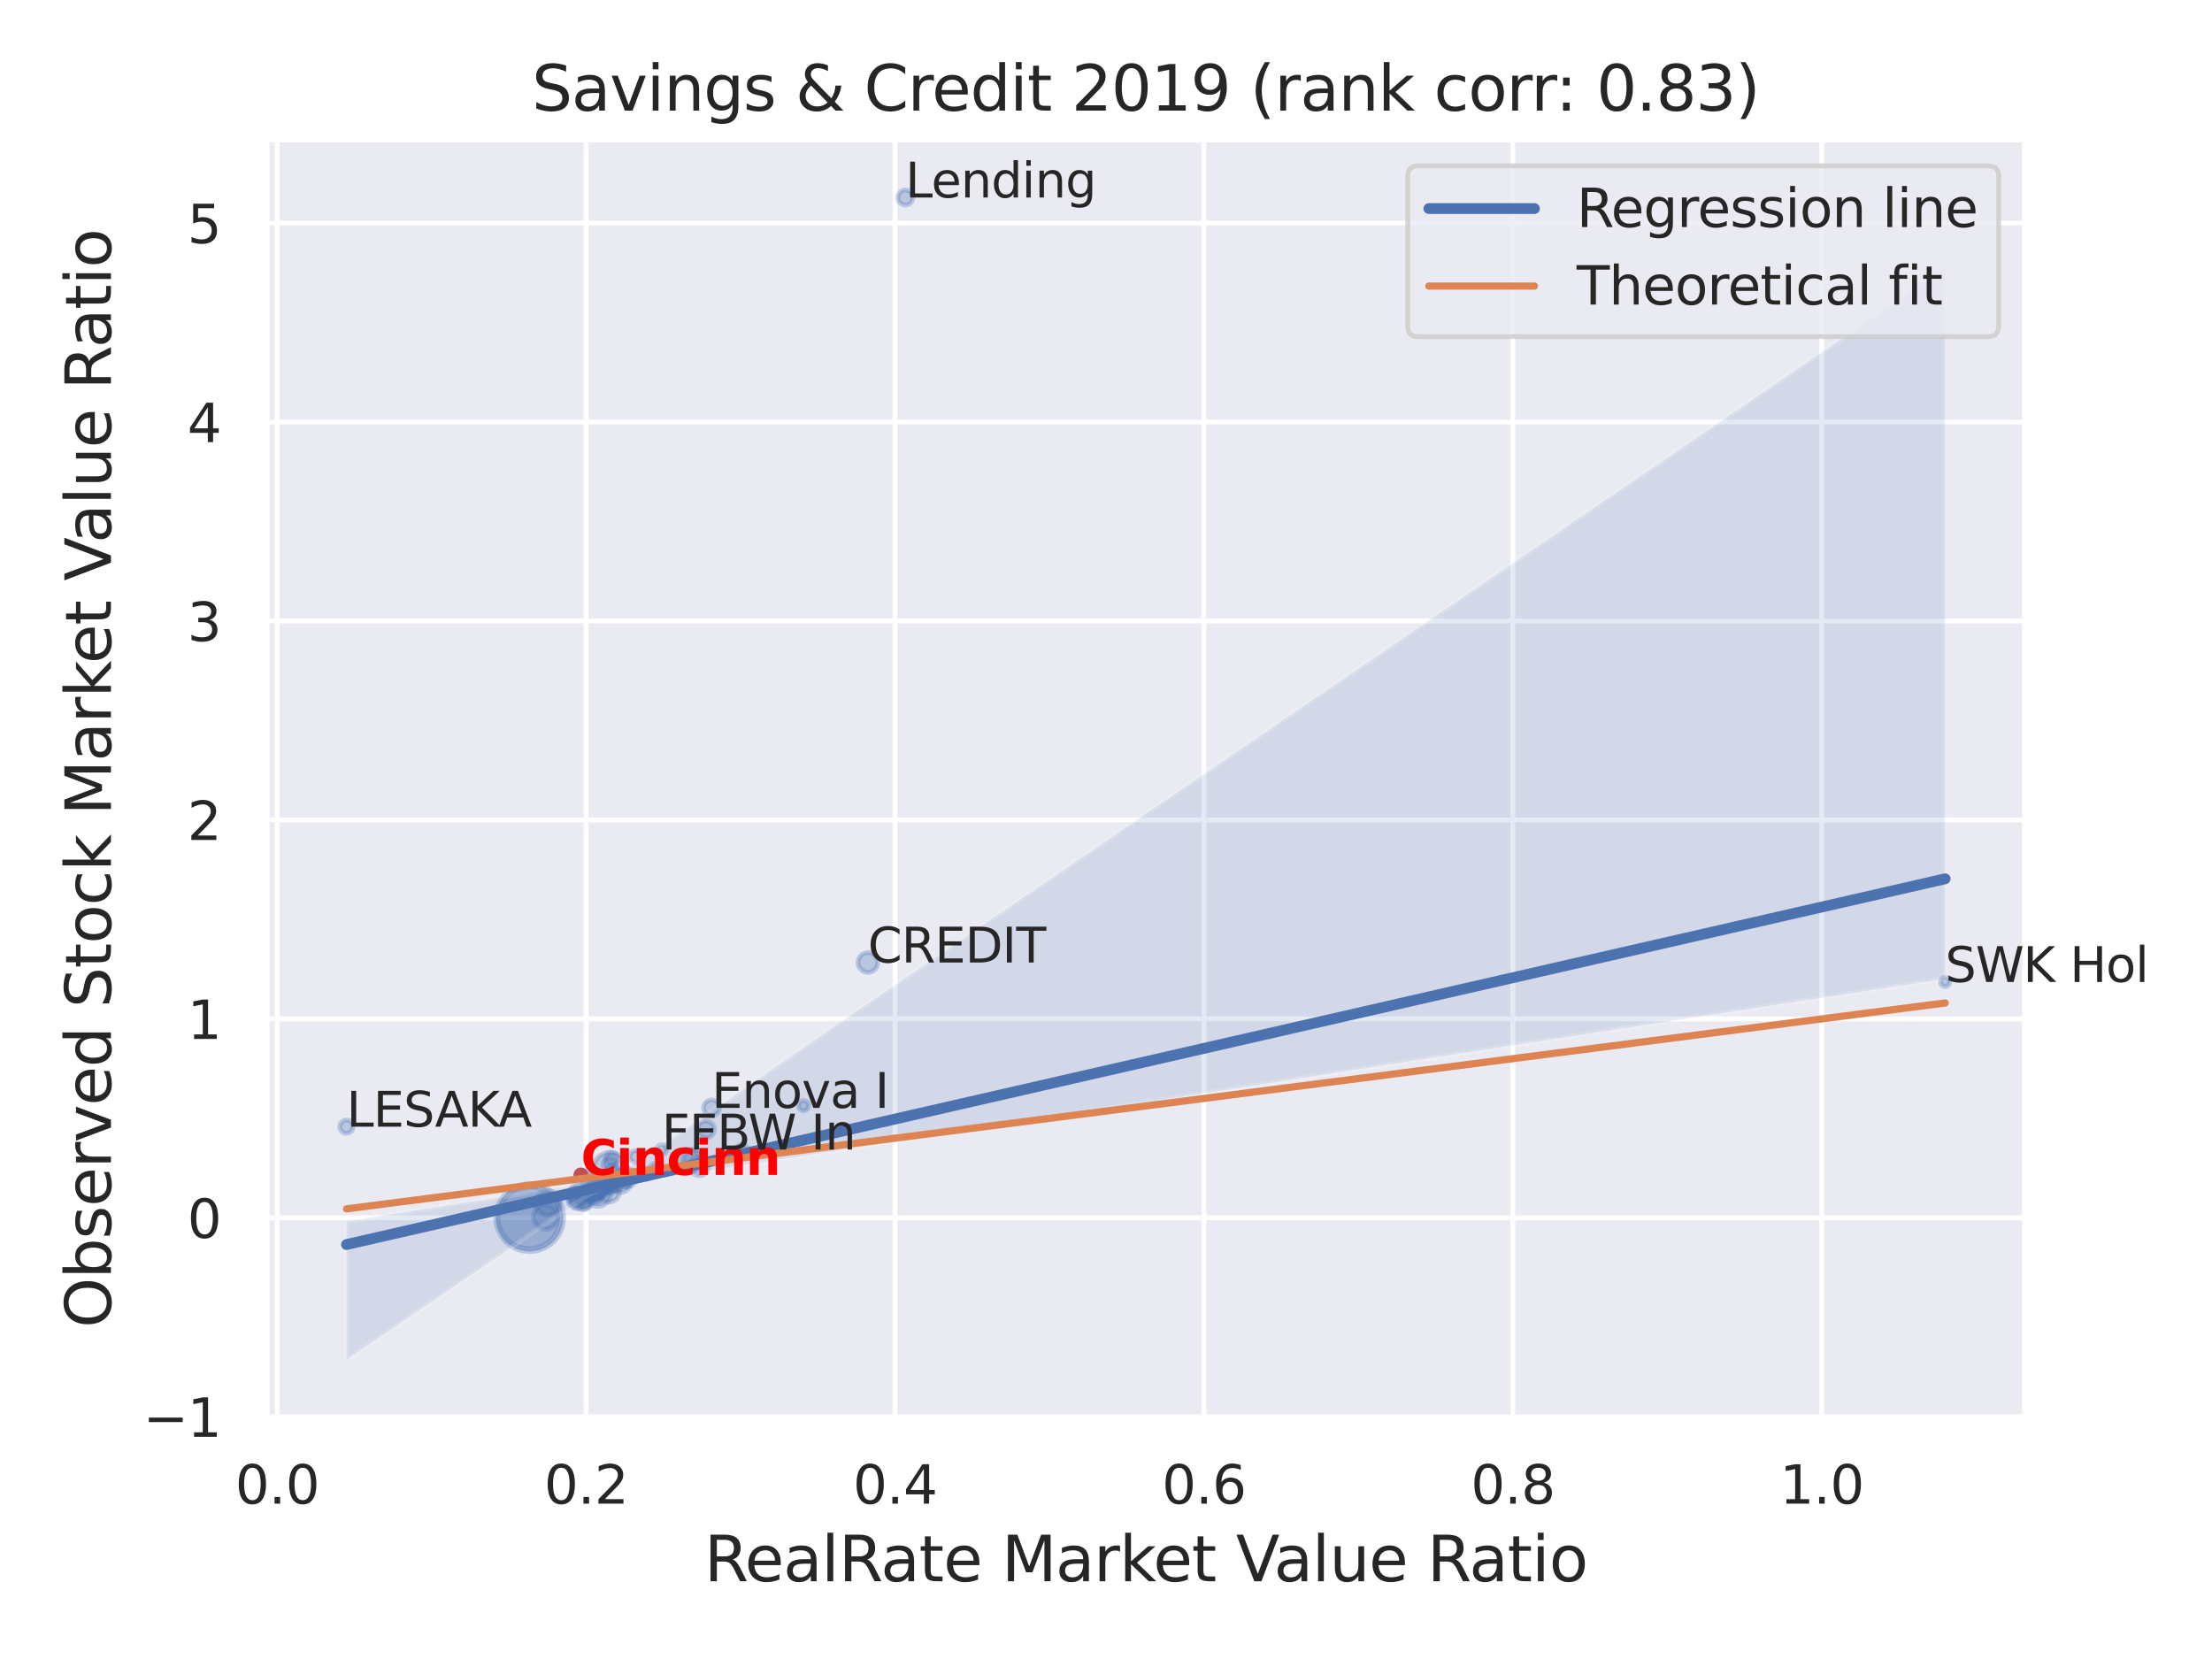 <?xml version="1.0" encoding="utf-8" standalone="no"?>
<!DOCTYPE svg PUBLIC "-//W3C//DTD SVG 1.1//EN"
  "http://www.w3.org/Graphics/SVG/1.1/DTD/svg11.dtd">
<svg xmlns:xlink="http://www.w3.org/1999/xlink" width="460.8pt" height="345.6pt" viewBox="0 0 460.8 345.6" xmlns="http://www.w3.org/2000/svg" version="1.1">
 <defs>
  <style type="text/css">*{stroke-linejoin: round; stroke-linecap: butt}</style>
 </defs>
 <g id="figure_1">
  <g id="patch_1">
   <path d="M 0 345.6 
L 460.8 345.6 
L 460.8 0 
L 0 0 
z
" style="fill: #ffffff"/>
  </g>
  <g id="axes_1">
   <g id="patch_2">
    <path d="M 55.53 295.38 
L 421.863 295.38 
L 421.863 29.04 
L 55.53 29.04 
z
" style="fill: #eaeaf2"/>
   </g>
   <g id="matplotlib.axis_1">
    <g id="xtick_1">
     <g id="line2d_1">
      <path d="M 57.742 295.38 
L 57.742 29.04 
" clip-path="url(#pf602760ae8)" style="fill: none; stroke: #ffffff; stroke-linecap: round"/>
     </g>
     <g id="text_1">
      <!-- 0.0 -->
      <g style="fill: #262626" transform="translate(48.995 313.238) scale(0.11 -0.11)">
       <defs>
        <path id="DejaVuSans-30" d="M 2034 4250 
Q 1547 4250 1301 3770 
Q 1056 3291 1056 2328 
Q 1056 1369 1301 889 
Q 1547 409 2034 409 
Q 2525 409 2770 889 
Q 3016 1369 3016 2328 
Q 3016 3291 2770 3770 
Q 2525 4250 2034 4250 
z
M 2034 4750 
Q 2819 4750 3233 4129 
Q 3647 3509 3647 2328 
Q 3647 1150 3233 529 
Q 2819 -91 2034 -91 
Q 1250 -91 836 529 
Q 422 1150 422 2328 
Q 422 3509 836 4129 
Q 1250 4750 2034 4750 
z
" transform="scale(0.016)"/>
        <path id="DejaVuSans-2e" d="M 684 794 
L 1344 794 
L 1344 0 
L 684 0 
L 684 794 
z
" transform="scale(0.016)"/>
       </defs>
       <use xlink:href="#DejaVuSans-30"/>
       <use xlink:href="#DejaVuSans-2e" x="63.623"/>
       <use xlink:href="#DejaVuSans-30" x="95.41"/>
      </g>
     </g>
    </g>
    <g id="xtick_2">
     <g id="line2d_2">
      <path d="M 122.093 295.38 
L 122.093 29.04 
" clip-path="url(#pf602760ae8)" style="fill: none; stroke: #ffffff; stroke-linecap: round"/>
     </g>
     <g id="text_2">
      <!-- 0.2 -->
      <g style="fill: #262626" transform="translate(113.346 313.238) scale(0.11 -0.11)">
       <defs>
        <path id="DejaVuSans-32" d="M 1228 531 
L 3431 531 
L 3431 0 
L 469 0 
L 469 531 
Q 828 903 1448 1529 
Q 2069 2156 2228 2338 
Q 2531 2678 2651 2914 
Q 2772 3150 2772 3378 
Q 2772 3750 2511 3984 
Q 2250 4219 1831 4219 
Q 1534 4219 1204 4116 
Q 875 4013 500 3803 
L 500 4441 
Q 881 4594 1212 4672 
Q 1544 4750 1819 4750 
Q 2544 4750 2975 4387 
Q 3406 4025 3406 3419 
Q 3406 3131 3298 2873 
Q 3191 2616 2906 2266 
Q 2828 2175 2409 1742 
Q 1991 1309 1228 531 
z
" transform="scale(0.016)"/>
       </defs>
       <use xlink:href="#DejaVuSans-30"/>
       <use xlink:href="#DejaVuSans-2e" x="63.623"/>
       <use xlink:href="#DejaVuSans-32" x="95.41"/>
      </g>
     </g>
    </g>
    <g id="xtick_3">
     <g id="line2d_3">
      <path d="M 186.445 295.38 
L 186.445 29.04 
" clip-path="url(#pf602760ae8)" style="fill: none; stroke: #ffffff; stroke-linecap: round"/>
     </g>
     <g id="text_3">
      <!-- 0.4 -->
      <g style="fill: #262626" transform="translate(177.698 313.238) scale(0.11 -0.11)">
       <defs>
        <path id="DejaVuSans-34" d="M 2419 4116 
L 825 1625 
L 2419 1625 
L 2419 4116 
z
M 2253 4666 
L 3047 4666 
L 3047 1625 
L 3713 1625 
L 3713 1100 
L 3047 1100 
L 3047 0 
L 2419 0 
L 2419 1100 
L 313 1100 
L 313 1709 
L 2253 4666 
z
" transform="scale(0.016)"/>
       </defs>
       <use xlink:href="#DejaVuSans-30"/>
       <use xlink:href="#DejaVuSans-2e" x="63.623"/>
       <use xlink:href="#DejaVuSans-34" x="95.41"/>
      </g>
     </g>
    </g>
    <g id="xtick_4">
     <g id="line2d_4">
      <path d="M 250.796 295.38 
L 250.796 29.04 
" clip-path="url(#pf602760ae8)" style="fill: none; stroke: #ffffff; stroke-linecap: round"/>
     </g>
     <g id="text_4">
      <!-- 0.6 -->
      <g style="fill: #262626" transform="translate(242.049 313.238) scale(0.11 -0.11)">
       <defs>
        <path id="DejaVuSans-36" d="M 2113 2584 
Q 1688 2584 1439 2293 
Q 1191 2003 1191 1497 
Q 1191 994 1439 701 
Q 1688 409 2113 409 
Q 2538 409 2786 701 
Q 3034 994 3034 1497 
Q 3034 2003 2786 2293 
Q 2538 2584 2113 2584 
z
M 3366 4563 
L 3366 3988 
Q 3128 4100 2886 4159 
Q 2644 4219 2406 4219 
Q 1781 4219 1451 3797 
Q 1122 3375 1075 2522 
Q 1259 2794 1537 2939 
Q 1816 3084 2150 3084 
Q 2853 3084 3261 2657 
Q 3669 2231 3669 1497 
Q 3669 778 3244 343 
Q 2819 -91 2113 -91 
Q 1303 -91 875 529 
Q 447 1150 447 2328 
Q 447 3434 972 4092 
Q 1497 4750 2381 4750 
Q 2619 4750 2861 4703 
Q 3103 4656 3366 4563 
z
" transform="scale(0.016)"/>
       </defs>
       <use xlink:href="#DejaVuSans-30"/>
       <use xlink:href="#DejaVuSans-2e" x="63.623"/>
       <use xlink:href="#DejaVuSans-36" x="95.41"/>
      </g>
     </g>
    </g>
    <g id="xtick_5">
     <g id="line2d_5">
      <path d="M 315.147 295.38 
L 315.147 29.04 
" clip-path="url(#pf602760ae8)" style="fill: none; stroke: #ffffff; stroke-linecap: round"/>
     </g>
     <g id="text_5">
      <!-- 0.8 -->
      <g style="fill: #262626" transform="translate(306.401 313.238) scale(0.11 -0.11)">
       <defs>
        <path id="DejaVuSans-38" d="M 2034 2216 
Q 1584 2216 1326 1975 
Q 1069 1734 1069 1313 
Q 1069 891 1326 650 
Q 1584 409 2034 409 
Q 2484 409 2743 651 
Q 3003 894 3003 1313 
Q 3003 1734 2745 1975 
Q 2488 2216 2034 2216 
z
M 1403 2484 
Q 997 2584 770 2862 
Q 544 3141 544 3541 
Q 544 4100 942 4425 
Q 1341 4750 2034 4750 
Q 2731 4750 3128 4425 
Q 3525 4100 3525 3541 
Q 3525 3141 3298 2862 
Q 3072 2584 2669 2484 
Q 3125 2378 3379 2068 
Q 3634 1759 3634 1313 
Q 3634 634 3220 271 
Q 2806 -91 2034 -91 
Q 1263 -91 848 271 
Q 434 634 434 1313 
Q 434 1759 690 2068 
Q 947 2378 1403 2484 
z
M 1172 3481 
Q 1172 3119 1398 2916 
Q 1625 2713 2034 2713 
Q 2441 2713 2670 2916 
Q 2900 3119 2900 3481 
Q 2900 3844 2670 4047 
Q 2441 4250 2034 4250 
Q 1625 4250 1398 4047 
Q 1172 3844 1172 3481 
z
" transform="scale(0.016)"/>
       </defs>
       <use xlink:href="#DejaVuSans-30"/>
       <use xlink:href="#DejaVuSans-2e" x="63.623"/>
       <use xlink:href="#DejaVuSans-38" x="95.41"/>
      </g>
     </g>
    </g>
    <g id="xtick_6">
     <g id="line2d_6">
      <path d="M 379.499 295.38 
L 379.499 29.04 
" clip-path="url(#pf602760ae8)" style="fill: none; stroke: #ffffff; stroke-linecap: round"/>
     </g>
     <g id="text_6">
      <!-- 1.0 -->
      <g style="fill: #262626" transform="translate(370.752 313.238) scale(0.11 -0.11)">
       <defs>
        <path id="DejaVuSans-31" d="M 794 531 
L 1825 531 
L 1825 4091 
L 703 3866 
L 703 4441 
L 1819 4666 
L 2450 4666 
L 2450 531 
L 3481 531 
L 3481 0 
L 794 0 
L 794 531 
z
" transform="scale(0.016)"/>
       </defs>
       <use xlink:href="#DejaVuSans-31"/>
       <use xlink:href="#DejaVuSans-2e" x="63.623"/>
       <use xlink:href="#DejaVuSans-30" x="95.41"/>
      </g>
     </g>
    </g>
    <g id="text_7">
     <!-- RealRate Market Value Ratio -->
     <g style="fill: #262626" transform="translate(146.71 329.404) scale(0.13 -0.13)">
      <defs>
       <path id="DejaVuSans-52" d="M 2841 2188 
Q 3044 2119 3236 1894 
Q 3428 1669 3622 1275 
L 4263 0 
L 3584 0 
L 2988 1197 
Q 2756 1666 2539 1819 
Q 2322 1972 1947 1972 
L 1259 1972 
L 1259 0 
L 628 0 
L 628 4666 
L 2053 4666 
Q 2853 4666 3247 4331 
Q 3641 3997 3641 3322 
Q 3641 2881 3436 2590 
Q 3231 2300 2841 2188 
z
M 1259 4147 
L 1259 2491 
L 2053 2491 
Q 2509 2491 2742 2702 
Q 2975 2913 2975 3322 
Q 2975 3731 2742 3939 
Q 2509 4147 2053 4147 
L 1259 4147 
z
" transform="scale(0.016)"/>
       <path id="DejaVuSans-65" d="M 3597 1894 
L 3597 1613 
L 953 1613 
Q 991 1019 1311 708 
Q 1631 397 2203 397 
Q 2534 397 2845 478 
Q 3156 559 3463 722 
L 3463 178 
Q 3153 47 2828 -22 
Q 2503 -91 2169 -91 
Q 1331 -91 842 396 
Q 353 884 353 1716 
Q 353 2575 817 3079 
Q 1281 3584 2069 3584 
Q 2775 3584 3186 3129 
Q 3597 2675 3597 1894 
z
M 3022 2063 
Q 3016 2534 2758 2815 
Q 2500 3097 2075 3097 
Q 1594 3097 1305 2825 
Q 1016 2553 972 2059 
L 3022 2063 
z
" transform="scale(0.016)"/>
       <path id="DejaVuSans-61" d="M 2194 1759 
Q 1497 1759 1228 1600 
Q 959 1441 959 1056 
Q 959 750 1161 570 
Q 1363 391 1709 391 
Q 2188 391 2477 730 
Q 2766 1069 2766 1631 
L 2766 1759 
L 2194 1759 
z
M 3341 1997 
L 3341 0 
L 2766 0 
L 2766 531 
Q 2569 213 2275 61 
Q 1981 -91 1556 -91 
Q 1019 -91 701 211 
Q 384 513 384 1019 
Q 384 1609 779 1909 
Q 1175 2209 1959 2209 
L 2766 2209 
L 2766 2266 
Q 2766 2663 2505 2880 
Q 2244 3097 1772 3097 
Q 1472 3097 1187 3025 
Q 903 2953 641 2809 
L 641 3341 
Q 956 3463 1253 3523 
Q 1550 3584 1831 3584 
Q 2591 3584 2966 3190 
Q 3341 2797 3341 1997 
z
" transform="scale(0.016)"/>
       <path id="DejaVuSans-6c" d="M 603 4863 
L 1178 4863 
L 1178 0 
L 603 0 
L 603 4863 
z
" transform="scale(0.016)"/>
       <path id="DejaVuSans-74" d="M 1172 4494 
L 1172 3500 
L 2356 3500 
L 2356 3053 
L 1172 3053 
L 1172 1153 
Q 1172 725 1289 603 
Q 1406 481 1766 481 
L 2356 481 
L 2356 0 
L 1766 0 
Q 1100 0 847 248 
Q 594 497 594 1153 
L 594 3053 
L 172 3053 
L 172 3500 
L 594 3500 
L 594 4494 
L 1172 4494 
z
" transform="scale(0.016)"/>
       <path id="DejaVuSans-20" transform="scale(0.016)"/>
       <path id="DejaVuSans-4d" d="M 628 4666 
L 1569 4666 
L 2759 1491 
L 3956 4666 
L 4897 4666 
L 4897 0 
L 4281 0 
L 4281 4097 
L 3078 897 
L 2444 897 
L 1241 4097 
L 1241 0 
L 628 0 
L 628 4666 
z
" transform="scale(0.016)"/>
       <path id="DejaVuSans-72" d="M 2631 2963 
Q 2534 3019 2420 3045 
Q 2306 3072 2169 3072 
Q 1681 3072 1420 2755 
Q 1159 2438 1159 1844 
L 1159 0 
L 581 0 
L 581 3500 
L 1159 3500 
L 1159 2956 
Q 1341 3275 1631 3429 
Q 1922 3584 2338 3584 
Q 2397 3584 2469 3576 
Q 2541 3569 2628 3553 
L 2631 2963 
z
" transform="scale(0.016)"/>
       <path id="DejaVuSans-6b" d="M 581 4863 
L 1159 4863 
L 1159 1991 
L 2875 3500 
L 3609 3500 
L 1753 1863 
L 3688 0 
L 2938 0 
L 1159 1709 
L 1159 0 
L 581 0 
L 581 4863 
z
" transform="scale(0.016)"/>
       <path id="DejaVuSans-56" d="M 1831 0 
L 50 4666 
L 709 4666 
L 2188 738 
L 3669 4666 
L 4325 4666 
L 2547 0 
L 1831 0 
z
" transform="scale(0.016)"/>
       <path id="DejaVuSans-75" d="M 544 1381 
L 544 3500 
L 1119 3500 
L 1119 1403 
Q 1119 906 1312 657 
Q 1506 409 1894 409 
Q 2359 409 2629 706 
Q 2900 1003 2900 1516 
L 2900 3500 
L 3475 3500 
L 3475 0 
L 2900 0 
L 2900 538 
Q 2691 219 2414 64 
Q 2138 -91 1772 -91 
Q 1169 -91 856 284 
Q 544 659 544 1381 
z
M 1991 3584 
L 1991 3584 
z
" transform="scale(0.016)"/>
       <path id="DejaVuSans-69" d="M 603 3500 
L 1178 3500 
L 1178 0 
L 603 0 
L 603 3500 
z
M 603 4863 
L 1178 4863 
L 1178 4134 
L 603 4134 
L 603 4863 
z
" transform="scale(0.016)"/>
       <path id="DejaVuSans-6f" d="M 1959 3097 
Q 1497 3097 1228 2736 
Q 959 2375 959 1747 
Q 959 1119 1226 758 
Q 1494 397 1959 397 
Q 2419 397 2687 759 
Q 2956 1122 2956 1747 
Q 2956 2369 2687 2733 
Q 2419 3097 1959 3097 
z
M 1959 3584 
Q 2709 3584 3137 3096 
Q 3566 2609 3566 1747 
Q 3566 888 3137 398 
Q 2709 -91 1959 -91 
Q 1206 -91 779 398 
Q 353 888 353 1747 
Q 353 2609 779 3096 
Q 1206 3584 1959 3584 
z
" transform="scale(0.016)"/>
      </defs>
      <use xlink:href="#DejaVuSans-52"/>
      <use xlink:href="#DejaVuSans-65" x="64.982"/>
      <use xlink:href="#DejaVuSans-61" x="126.506"/>
      <use xlink:href="#DejaVuSans-6c" x="187.785"/>
      <use xlink:href="#DejaVuSans-52" x="215.568"/>
      <use xlink:href="#DejaVuSans-61" x="282.801"/>
      <use xlink:href="#DejaVuSans-74" x="344.08"/>
      <use xlink:href="#DejaVuSans-65" x="383.289"/>
      <use xlink:href="#DejaVuSans-20" x="444.812"/>
      <use xlink:href="#DejaVuSans-4d" x="476.6"/>
      <use xlink:href="#DejaVuSans-61" x="562.879"/>
      <use xlink:href="#DejaVuSans-72" x="624.158"/>
      <use xlink:href="#DejaVuSans-6b" x="665.271"/>
      <use xlink:href="#DejaVuSans-65" x="719.557"/>
      <use xlink:href="#DejaVuSans-74" x="781.08"/>
      <use xlink:href="#DejaVuSans-20" x="820.289"/>
      <use xlink:href="#DejaVuSans-56" x="852.076"/>
      <use xlink:href="#DejaVuSans-61" x="912.734"/>
      <use xlink:href="#DejaVuSans-6c" x="974.014"/>
      <use xlink:href="#DejaVuSans-75" x="1001.797"/>
      <use xlink:href="#DejaVuSans-65" x="1065.176"/>
      <use xlink:href="#DejaVuSans-20" x="1126.699"/>
      <use xlink:href="#DejaVuSans-52" x="1158.486"/>
      <use xlink:href="#DejaVuSans-61" x="1225.719"/>
      <use xlink:href="#DejaVuSans-74" x="1286.998"/>
      <use xlink:href="#DejaVuSans-69" x="1326.207"/>
      <use xlink:href="#DejaVuSans-6f" x="1353.99"/>
     </g>
    </g>
   </g>
   <g id="matplotlib.axis_2">
    <g id="ytick_1">
     <g id="line2d_7">
      <path d="M 55.53 295.132 
L 421.863 295.132 
" clip-path="url(#pf602760ae8)" style="fill: none; stroke: #ffffff; stroke-linecap: round"/>
     </g>
     <g id="text_8">
      <!-- −1 -->
      <g style="fill: #262626" transform="translate(29.814 299.311) scale(0.11 -0.11)">
       <defs>
        <path id="DejaVuSans-2212" d="M 678 2272 
L 4684 2272 
L 4684 1741 
L 678 1741 
L 678 2272 
z
" transform="scale(0.016)"/>
       </defs>
       <use xlink:href="#DejaVuSans-2212"/>
       <use xlink:href="#DejaVuSans-31" x="83.789"/>
      </g>
     </g>
    </g>
    <g id="ytick_2">
     <g id="line2d_8">
      <path d="M 55.53 253.69 
L 421.863 253.69 
" clip-path="url(#pf602760ae8)" style="fill: none; stroke: #ffffff; stroke-linecap: round"/>
     </g>
     <g id="text_9">
      <!-- 0 -->
      <g style="fill: #262626" transform="translate(39.031 257.869) scale(0.11 -0.11)">
       <use xlink:href="#DejaVuSans-30"/>
      </g>
     </g>
    </g>
    <g id="ytick_3">
     <g id="line2d_9">
      <path d="M 55.53 212.248 
L 421.863 212.248 
" clip-path="url(#pf602760ae8)" style="fill: none; stroke: #ffffff; stroke-linecap: round"/>
     </g>
     <g id="text_10">
      <!-- 1 -->
      <g style="fill: #262626" transform="translate(39.031 216.427) scale(0.11 -0.11)">
       <use xlink:href="#DejaVuSans-31"/>
      </g>
     </g>
    </g>
    <g id="ytick_4">
     <g id="line2d_10">
      <path d="M 55.53 170.805 
L 421.863 170.805 
" clip-path="url(#pf602760ae8)" style="fill: none; stroke: #ffffff; stroke-linecap: round"/>
     </g>
     <g id="text_11">
      <!-- 2 -->
      <g style="fill: #262626" transform="translate(39.031 174.985) scale(0.11 -0.11)">
       <use xlink:href="#DejaVuSans-32"/>
      </g>
     </g>
    </g>
    <g id="ytick_5">
     <g id="line2d_11">
      <path d="M 55.53 129.363 
L 421.863 129.363 
" clip-path="url(#pf602760ae8)" style="fill: none; stroke: #ffffff; stroke-linecap: round"/>
     </g>
     <g id="text_12">
      <!-- 3 -->
      <g style="fill: #262626" transform="translate(39.031 133.542) scale(0.11 -0.11)">
       <defs>
        <path id="DejaVuSans-33" d="M 2597 2516 
Q 3050 2419 3304 2112 
Q 3559 1806 3559 1356 
Q 3559 666 3084 287 
Q 2609 -91 1734 -91 
Q 1441 -91 1130 -33 
Q 819 25 488 141 
L 488 750 
Q 750 597 1062 519 
Q 1375 441 1716 441 
Q 2309 441 2620 675 
Q 2931 909 2931 1356 
Q 2931 1769 2642 2001 
Q 2353 2234 1838 2234 
L 1294 2234 
L 1294 2753 
L 1863 2753 
Q 2328 2753 2575 2939 
Q 2822 3125 2822 3475 
Q 2822 3834 2567 4026 
Q 2313 4219 1838 4219 
Q 1578 4219 1281 4162 
Q 984 4106 628 3988 
L 628 4550 
Q 988 4650 1302 4700 
Q 1616 4750 1894 4750 
Q 2613 4750 3031 4423 
Q 3450 4097 3450 3541 
Q 3450 3153 3228 2886 
Q 3006 2619 2597 2516 
z
" transform="scale(0.016)"/>
       </defs>
       <use xlink:href="#DejaVuSans-33"/>
      </g>
     </g>
    </g>
    <g id="ytick_6">
     <g id="line2d_12">
      <path d="M 55.53 87.921 
L 421.863 87.921 
" clip-path="url(#pf602760ae8)" style="fill: none; stroke: #ffffff; stroke-linecap: round"/>
     </g>
     <g id="text_13">
      <!-- 4 -->
      <g style="fill: #262626" transform="translate(39.031 92.1) scale(0.11 -0.11)">
       <use xlink:href="#DejaVuSans-34"/>
      </g>
     </g>
    </g>
    <g id="ytick_7">
     <g id="line2d_13">
      <path d="M 55.53 46.479 
L 421.863 46.479 
" clip-path="url(#pf602760ae8)" style="fill: none; stroke: #ffffff; stroke-linecap: round"/>
     </g>
     <g id="text_14">
      <!-- 5 -->
      <g style="fill: #262626" transform="translate(39.031 50.658) scale(0.11 -0.11)">
       <defs>
        <path id="DejaVuSans-35" d="M 691 4666 
L 3169 4666 
L 3169 4134 
L 1269 4134 
L 1269 2991 
Q 1406 3038 1543 3061 
Q 1681 3084 1819 3084 
Q 2600 3084 3056 2656 
Q 3513 2228 3513 1497 
Q 3513 744 3044 326 
Q 2575 -91 1722 -91 
Q 1428 -91 1123 -41 
Q 819 9 494 109 
L 494 744 
Q 775 591 1075 516 
Q 1375 441 1709 441 
Q 2250 441 2565 725 
Q 2881 1009 2881 1497 
Q 2881 1984 2565 2268 
Q 2250 2553 1709 2553 
Q 1456 2553 1204 2497 
Q 953 2441 691 2322 
L 691 4666 
z
" transform="scale(0.016)"/>
       </defs>
       <use xlink:href="#DejaVuSans-35"/>
      </g>
     </g>
    </g>
    <g id="text_15">
     <!-- Observed Stock Market Value Ratio -->
     <g style="fill: #262626" transform="translate(23.11 276.612) rotate(-90) scale(0.13 -0.13)">
      <defs>
       <path id="DejaVuSans-4f" d="M 2522 4238 
Q 1834 4238 1429 3725 
Q 1025 3213 1025 2328 
Q 1025 1447 1429 934 
Q 1834 422 2522 422 
Q 3209 422 3611 934 
Q 4013 1447 4013 2328 
Q 4013 3213 3611 3725 
Q 3209 4238 2522 4238 
z
M 2522 4750 
Q 3503 4750 4090 4092 
Q 4678 3434 4678 2328 
Q 4678 1225 4090 567 
Q 3503 -91 2522 -91 
Q 1538 -91 948 565 
Q 359 1222 359 2328 
Q 359 3434 948 4092 
Q 1538 4750 2522 4750 
z
" transform="scale(0.016)"/>
       <path id="DejaVuSans-62" d="M 3116 1747 
Q 3116 2381 2855 2742 
Q 2594 3103 2138 3103 
Q 1681 3103 1420 2742 
Q 1159 2381 1159 1747 
Q 1159 1113 1420 752 
Q 1681 391 2138 391 
Q 2594 391 2855 752 
Q 3116 1113 3116 1747 
z
M 1159 2969 
Q 1341 3281 1617 3432 
Q 1894 3584 2278 3584 
Q 2916 3584 3314 3078 
Q 3713 2572 3713 1747 
Q 3713 922 3314 415 
Q 2916 -91 2278 -91 
Q 1894 -91 1617 61 
Q 1341 213 1159 525 
L 1159 0 
L 581 0 
L 581 4863 
L 1159 4863 
L 1159 2969 
z
" transform="scale(0.016)"/>
       <path id="DejaVuSans-73" d="M 2834 3397 
L 2834 2853 
Q 2591 2978 2328 3040 
Q 2066 3103 1784 3103 
Q 1356 3103 1142 2972 
Q 928 2841 928 2578 
Q 928 2378 1081 2264 
Q 1234 2150 1697 2047 
L 1894 2003 
Q 2506 1872 2764 1633 
Q 3022 1394 3022 966 
Q 3022 478 2636 193 
Q 2250 -91 1575 -91 
Q 1294 -91 989 -36 
Q 684 19 347 128 
L 347 722 
Q 666 556 975 473 
Q 1284 391 1588 391 
Q 1994 391 2212 530 
Q 2431 669 2431 922 
Q 2431 1156 2273 1281 
Q 2116 1406 1581 1522 
L 1381 1569 
Q 847 1681 609 1914 
Q 372 2147 372 2553 
Q 372 3047 722 3315 
Q 1072 3584 1716 3584 
Q 2034 3584 2315 3537 
Q 2597 3491 2834 3397 
z
" transform="scale(0.016)"/>
       <path id="DejaVuSans-76" d="M 191 3500 
L 800 3500 
L 1894 563 
L 2988 3500 
L 3597 3500 
L 2284 0 
L 1503 0 
L 191 3500 
z
" transform="scale(0.016)"/>
       <path id="DejaVuSans-64" d="M 2906 2969 
L 2906 4863 
L 3481 4863 
L 3481 0 
L 2906 0 
L 2906 525 
Q 2725 213 2448 61 
Q 2172 -91 1784 -91 
Q 1150 -91 751 415 
Q 353 922 353 1747 
Q 353 2572 751 3078 
Q 1150 3584 1784 3584 
Q 2172 3584 2448 3432 
Q 2725 3281 2906 2969 
z
M 947 1747 
Q 947 1113 1208 752 
Q 1469 391 1925 391 
Q 2381 391 2643 752 
Q 2906 1113 2906 1747 
Q 2906 2381 2643 2742 
Q 2381 3103 1925 3103 
Q 1469 3103 1208 2742 
Q 947 2381 947 1747 
z
" transform="scale(0.016)"/>
       <path id="DejaVuSans-53" d="M 3425 4513 
L 3425 3897 
Q 3066 4069 2747 4153 
Q 2428 4238 2131 4238 
Q 1616 4238 1336 4038 
Q 1056 3838 1056 3469 
Q 1056 3159 1242 3001 
Q 1428 2844 1947 2747 
L 2328 2669 
Q 3034 2534 3370 2195 
Q 3706 1856 3706 1288 
Q 3706 609 3251 259 
Q 2797 -91 1919 -91 
Q 1588 -91 1214 -16 
Q 841 59 441 206 
L 441 856 
Q 825 641 1194 531 
Q 1563 422 1919 422 
Q 2459 422 2753 634 
Q 3047 847 3047 1241 
Q 3047 1584 2836 1778 
Q 2625 1972 2144 2069 
L 1759 2144 
Q 1053 2284 737 2584 
Q 422 2884 422 3419 
Q 422 4038 858 4394 
Q 1294 4750 2059 4750 
Q 2388 4750 2728 4690 
Q 3069 4631 3425 4513 
z
" transform="scale(0.016)"/>
       <path id="DejaVuSans-63" d="M 3122 3366 
L 3122 2828 
Q 2878 2963 2633 3030 
Q 2388 3097 2138 3097 
Q 1578 3097 1268 2742 
Q 959 2388 959 1747 
Q 959 1106 1268 751 
Q 1578 397 2138 397 
Q 2388 397 2633 464 
Q 2878 531 3122 666 
L 3122 134 
Q 2881 22 2623 -34 
Q 2366 -91 2075 -91 
Q 1284 -91 818 406 
Q 353 903 353 1747 
Q 353 2603 823 3093 
Q 1294 3584 2113 3584 
Q 2378 3584 2631 3529 
Q 2884 3475 3122 3366 
z
" transform="scale(0.016)"/>
      </defs>
      <use xlink:href="#DejaVuSans-4f"/>
      <use xlink:href="#DejaVuSans-62" x="78.711"/>
      <use xlink:href="#DejaVuSans-73" x="142.188"/>
      <use xlink:href="#DejaVuSans-65" x="194.287"/>
      <use xlink:href="#DejaVuSans-72" x="255.811"/>
      <use xlink:href="#DejaVuSans-76" x="296.924"/>
      <use xlink:href="#DejaVuSans-65" x="356.104"/>
      <use xlink:href="#DejaVuSans-64" x="417.627"/>
      <use xlink:href="#DejaVuSans-20" x="481.104"/>
      <use xlink:href="#DejaVuSans-53" x="512.891"/>
      <use xlink:href="#DejaVuSans-74" x="576.367"/>
      <use xlink:href="#DejaVuSans-6f" x="615.576"/>
      <use xlink:href="#DejaVuSans-63" x="676.758"/>
      <use xlink:href="#DejaVuSans-6b" x="731.738"/>
      <use xlink:href="#DejaVuSans-20" x="789.648"/>
      <use xlink:href="#DejaVuSans-4d" x="821.436"/>
      <use xlink:href="#DejaVuSans-61" x="907.715"/>
      <use xlink:href="#DejaVuSans-72" x="968.994"/>
      <use xlink:href="#DejaVuSans-6b" x="1010.107"/>
      <use xlink:href="#DejaVuSans-65" x="1064.393"/>
      <use xlink:href="#DejaVuSans-74" x="1125.916"/>
      <use xlink:href="#DejaVuSans-20" x="1165.125"/>
      <use xlink:href="#DejaVuSans-56" x="1196.912"/>
      <use xlink:href="#DejaVuSans-61" x="1257.57"/>
      <use xlink:href="#DejaVuSans-6c" x="1318.85"/>
      <use xlink:href="#DejaVuSans-75" x="1346.633"/>
      <use xlink:href="#DejaVuSans-65" x="1410.012"/>
      <use xlink:href="#DejaVuSans-20" x="1471.535"/>
      <use xlink:href="#DejaVuSans-52" x="1503.322"/>
      <use xlink:href="#DejaVuSans-61" x="1570.555"/>
      <use xlink:href="#DejaVuSans-74" x="1631.834"/>
      <use xlink:href="#DejaVuSans-69" x="1671.043"/>
      <use xlink:href="#DejaVuSans-6f" x="1698.826"/>
     </g>
    </g>
   </g>
   <g id="PathCollection_1">
    <path d="M 110.34 260.718 
C 112.215 260.718 114.014 259.973 115.34 258.647 
C 116.666 257.321 117.411 255.522 117.411 253.647 
C 117.411 251.772 116.666 249.973 115.34 248.647 
C 114.014 247.321 112.215 246.576 110.34 246.576 
C 108.464 246.576 106.666 247.321 105.34 248.647 
C 104.014 249.973 103.269 251.772 103.269 253.647 
C 103.269 255.522 104.014 257.321 105.34 258.647 
C 106.666 259.973 108.464 260.718 110.34 260.718 
z
" clip-path="url(#pf602760ae8)" style="fill: #4c72b0; fill-opacity: 0.3; stroke: #4c72b0; stroke-opacity: 0.3"/>
    <path d="M 127.615 245.795 
C 128.015 245.795 128.398 245.636 128.681 245.353 
C 128.963 245.07 129.122 244.687 129.122 244.287 
C 129.122 243.888 128.963 243.504 128.681 243.221 
C 128.398 242.939 128.015 242.78 127.615 242.78 
C 127.215 242.78 126.832 242.939 126.549 243.221 
C 126.266 243.504 126.107 243.888 126.107 244.287 
C 126.107 244.687 126.266 245.07 126.549 245.353 
C 126.832 245.636 127.215 245.795 127.615 245.795 
z
" clip-path="url(#pf602760ae8)" style="fill: #4c72b0; fill-opacity: 0.3; stroke: #4c72b0; stroke-opacity: 0.3"/>
    <path d="M 123.271 250.03 
C 123.683 250.03 124.079 249.867 124.371 249.575 
C 124.662 249.283 124.826 248.887 124.826 248.475 
C 124.826 248.062 124.662 247.667 124.371 247.375 
C 124.079 247.083 123.683 246.919 123.271 246.919 
C 122.858 246.919 122.462 247.083 122.171 247.375 
C 121.879 247.667 121.715 248.062 121.715 248.475 
C 121.715 248.887 121.879 249.283 122.171 249.575 
C 122.462 249.867 122.858 250.03 123.271 250.03 
z
" clip-path="url(#pf602760ae8)" style="fill: #4c72b0; fill-opacity: 0.3; stroke: #4c72b0; stroke-opacity: 0.3"/>
    <path d="M 113.669 256.071 
C 114.345 256.071 114.994 255.802 115.473 255.324 
C 115.951 254.846 116.22 254.197 116.22 253.52 
C 116.22 252.844 115.951 252.195 115.473 251.717 
C 114.994 251.239 114.345 250.97 113.669 250.97 
C 112.993 250.97 112.344 251.239 111.865 251.717 
C 111.387 252.195 111.118 252.844 111.118 253.52 
C 111.118 254.197 111.387 254.846 111.865 255.324 
C 112.344 255.802 112.993 256.071 113.669 256.071 
z
" clip-path="url(#pf602760ae8)" style="fill: #4c72b0; fill-opacity: 0.3; stroke: #4c72b0; stroke-opacity: 0.3"/>
    <path d="M 180.8 202.571 
C 181.347 202.571 181.872 202.353 182.259 201.966 
C 182.646 201.58 182.863 201.055 182.863 200.508 
C 182.863 199.961 182.646 199.436 182.259 199.049 
C 181.872 198.662 181.347 198.445 180.8 198.445 
C 180.253 198.445 179.729 198.662 179.342 199.049 
C 178.955 199.436 178.738 199.961 178.738 200.508 
C 178.738 201.055 178.955 201.58 179.342 201.966 
C 179.729 202.353 180.253 202.571 180.8 202.571 
z
" clip-path="url(#pf602760ae8)" style="fill: #4c72b0; fill-opacity: 0.3; stroke: #4c72b0; stroke-opacity: 0.3"/>
    <path d="M 123.852 249.925 
C 124.237 249.925 124.606 249.772 124.878 249.5 
C 125.15 249.228 125.303 248.859 125.303 248.474 
C 125.303 248.09 125.15 247.721 124.878 247.449 
C 124.606 247.177 124.237 247.024 123.852 247.024 
C 123.468 247.024 123.099 247.177 122.827 247.449 
C 122.555 247.721 122.402 248.09 122.402 248.474 
C 122.402 248.859 122.555 249.228 122.827 249.5 
C 123.099 249.772 123.468 249.925 123.852 249.925 
z
" clip-path="url(#pf602760ae8)" style="fill: #4c72b0; fill-opacity: 0.3; stroke: #4c72b0; stroke-opacity: 0.3"/>
    <path d="M 125.5 249.243 
C 125.845 249.243 126.176 249.106 126.42 248.862 
C 126.664 248.618 126.801 248.288 126.801 247.943 
C 126.801 247.598 126.664 247.267 126.42 247.023 
C 126.176 246.779 125.845 246.642 125.5 246.642 
C 125.155 246.642 124.824 246.779 124.58 247.023 
C 124.336 247.267 124.199 247.598 124.199 247.943 
C 124.199 248.288 124.336 248.618 124.58 248.862 
C 124.824 249.106 125.155 249.243 125.5 249.243 
z
" clip-path="url(#pf602760ae8)" style="fill: #4c72b0; fill-opacity: 0.3; stroke: #4c72b0; stroke-opacity: 0.3"/>
    <path d="M 167.398 231.386 
C 167.681 231.386 167.952 231.274 168.152 231.074 
C 168.352 230.874 168.464 230.603 168.464 230.32 
C 168.464 230.037 168.352 229.766 168.152 229.566 
C 167.952 229.366 167.681 229.254 167.398 229.254 
C 167.116 229.254 166.844 229.366 166.645 229.566 
C 166.445 229.766 166.332 230.037 166.332 230.32 
C 166.332 230.603 166.445 230.874 166.645 231.074 
C 166.844 231.274 167.116 231.386 167.398 231.386 
z
" clip-path="url(#pf602760ae8)" style="fill: #4c72b0; fill-opacity: 0.3; stroke: #4c72b0; stroke-opacity: 0.3"/>
    <path d="M 121.717 252.003 
C 122.027 252.003 122.323 251.88 122.542 251.661 
C 122.761 251.443 122.883 251.146 122.883 250.837 
C 122.883 250.528 122.761 250.231 122.542 250.012 
C 122.323 249.794 122.027 249.671 121.717 249.671 
C 121.408 249.671 121.111 249.794 120.893 250.012 
C 120.674 250.231 120.551 250.528 120.551 250.837 
C 120.551 251.146 120.674 251.443 120.893 251.661 
C 121.111 251.88 121.408 252.003 121.717 252.003 
z
" clip-path="url(#pf602760ae8)" style="fill: #4c72b0; fill-opacity: 0.3; stroke: #4c72b0; stroke-opacity: 0.3"/>
    <path d="M 110.242 260.097 
C 111.952 260.097 113.591 259.418 114.799 258.21 
C 116.008 257.001 116.687 255.362 116.687 253.653 
C 116.687 251.944 116.008 250.305 114.799 249.096 
C 113.591 247.888 111.952 247.209 110.242 247.209 
C 108.533 247.209 106.894 247.888 105.686 249.096 
C 104.477 250.305 103.798 251.944 103.798 253.653 
C 103.798 255.362 104.477 257.001 105.686 258.21 
C 106.894 259.418 108.533 260.097 110.242 260.097 
z
" clip-path="url(#pf602760ae8)" style="fill: #4c72b0; fill-opacity: 0.3; stroke: #4c72b0; stroke-opacity: 0.3"/>
    <path d="M 124.518 251.323 
C 125.249 251.323 125.95 251.033 126.467 250.516 
C 126.983 249.999 127.274 249.298 127.274 248.568 
C 127.274 247.837 126.983 247.136 126.467 246.62 
C 125.95 246.103 125.249 245.813 124.518 245.813 
C 123.788 245.813 123.087 246.103 122.57 246.62 
C 122.053 247.136 121.763 247.837 121.763 248.568 
C 121.763 249.298 122.053 249.999 122.57 250.516 
C 123.087 251.033 123.788 251.323 124.518 251.323 
z
" clip-path="url(#pf602760ae8)" style="fill: #4c72b0; fill-opacity: 0.3; stroke: #4c72b0; stroke-opacity: 0.3"/>
    <path d="M 124.052 248.057 
C 124.428 248.057 124.788 247.907 125.054 247.642 
C 125.32 247.376 125.469 247.015 125.469 246.639 
C 125.469 246.263 125.32 245.903 125.054 245.637 
C 124.788 245.371 124.428 245.222 124.052 245.222 
C 123.676 245.222 123.315 245.371 123.049 245.637 
C 122.784 245.903 122.634 246.263 122.634 246.639 
C 122.634 247.015 122.784 247.376 123.049 247.642 
C 123.315 247.907 123.676 248.057 124.052 248.057 
z
" clip-path="url(#pf602760ae8)" style="fill: #4c72b0; fill-opacity: 0.3; stroke: #4c72b0; stroke-opacity: 0.3"/>
    <path d="M 72.181 236.083 
C 72.547 236.083 72.897 235.938 73.155 235.68 
C 73.413 235.421 73.558 235.071 73.558 234.706 
C 73.558 234.341 73.413 233.991 73.155 233.732 
C 72.897 233.474 72.547 233.329 72.181 233.329 
C 71.816 233.329 71.466 233.474 71.208 233.732 
C 70.95 233.991 70.805 234.341 70.805 234.706 
C 70.805 235.071 70.95 235.421 71.208 235.68 
C 71.466 235.938 71.816 236.083 72.181 236.083 
z
" clip-path="url(#pf602760ae8)" style="fill: #4c72b0; fill-opacity: 0.3; stroke: #4c72b0; stroke-opacity: 0.3"/>
    <path d="M 130.042 247.23 
C 130.551 247.23 131.04 247.028 131.401 246.667 
C 131.761 246.307 131.964 245.818 131.964 245.308 
C 131.964 244.799 131.761 244.31 131.401 243.949 
C 131.04 243.589 130.551 243.386 130.042 243.386 
C 129.532 243.386 129.043 243.589 128.682 243.949 
C 128.322 244.31 128.119 244.799 128.119 245.308 
C 128.119 245.818 128.322 246.307 128.682 246.667 
C 129.043 247.028 129.532 247.23 130.042 247.23 
z
" clip-path="url(#pf602760ae8)" style="fill: #4c72b0; fill-opacity: 0.3; stroke: #4c72b0; stroke-opacity: 0.3"/>
    <path d="M 125.549 248.341 
C 126.099 248.341 126.627 248.123 127.016 247.734 
C 127.405 247.345 127.623 246.817 127.623 246.267 
C 127.623 245.717 127.405 245.19 127.016 244.801 
C 126.627 244.412 126.099 244.193 125.549 244.193 
C 124.999 244.193 124.471 244.412 124.083 244.801 
C 123.694 245.19 123.475 245.717 123.475 246.267 
C 123.475 246.817 123.694 247.345 124.083 247.734 
C 124.471 248.123 124.999 248.341 125.549 248.341 
z
" clip-path="url(#pf602760ae8)" style="fill: #4c72b0; fill-opacity: 0.3; stroke: #4c72b0; stroke-opacity: 0.3"/>
    <path d="M 127.459 242.732 
C 127.808 242.732 128.144 242.593 128.391 242.346 
C 128.638 242.099 128.777 241.764 128.777 241.414 
C 128.777 241.065 128.638 240.73 128.391 240.483 
C 128.144 240.235 127.808 240.097 127.459 240.097 
C 127.109 240.097 126.774 240.235 126.527 240.483 
C 126.28 240.73 126.141 241.065 126.141 241.414 
C 126.141 241.764 126.28 242.099 126.527 242.346 
C 126.774 242.593 127.109 242.732 127.459 242.732 
z
" clip-path="url(#pf602760ae8)" style="fill: #4c72b0; fill-opacity: 0.3; stroke: #4c72b0; stroke-opacity: 0.3"/>
    <path d="M 122.272 246.727 
C 122.653 246.727 123.02 246.576 123.29 246.306 
C 123.559 246.036 123.711 245.67 123.711 245.288 
C 123.711 244.906 123.559 244.54 123.29 244.27 
C 123.02 244 122.653 243.849 122.272 243.849 
C 121.89 243.849 121.524 244 121.254 244.27 
C 120.984 244.54 120.832 244.906 120.832 245.288 
C 120.832 245.67 120.984 246.036 121.254 246.306 
C 121.524 246.576 121.89 246.727 122.272 246.727 
z
" clip-path="url(#pf602760ae8)" style="fill: #4c72b0; fill-opacity: 0.3; stroke: #4c72b0; stroke-opacity: 0.3"/>
    <path d="M 145.693 244.93 
C 146.212 244.93 146.711 244.723 147.078 244.356 
C 147.446 243.988 147.652 243.49 147.652 242.97 
C 147.652 242.451 147.446 241.952 147.078 241.585 
C 146.711 241.217 146.212 241.011 145.693 241.011 
C 145.173 241.011 144.675 241.217 144.307 241.585 
C 143.94 241.952 143.733 242.451 143.733 242.97 
C 143.733 243.49 143.94 243.988 144.307 244.356 
C 144.675 244.723 145.173 244.93 145.693 244.93 
z
" clip-path="url(#pf602760ae8)" style="fill: #4c72b0; fill-opacity: 0.3; stroke: #4c72b0; stroke-opacity: 0.3"/>
    <path d="M 405.211 205.516 
C 405.464 205.516 405.707 205.416 405.886 205.237 
C 406.065 205.058 406.166 204.815 406.166 204.562 
C 406.166 204.309 406.065 204.066 405.886 203.887 
C 405.707 203.708 405.464 203.608 405.211 203.608 
C 404.958 203.608 404.715 203.708 404.536 203.887 
C 404.357 204.066 404.257 204.309 404.257 204.562 
C 404.257 204.815 404.357 205.058 404.536 205.237 
C 404.715 205.416 404.958 205.516 405.211 205.516 
z
" clip-path="url(#pf602760ae8)" style="fill: #4c72b0; fill-opacity: 0.3; stroke: #4c72b0; stroke-opacity: 0.3"/>
    <path d="M 126.802 250.412 
C 127.412 250.412 127.997 250.169 128.428 249.738 
C 128.86 249.307 129.102 248.722 129.102 248.112 
C 129.102 247.502 128.86 246.917 128.428 246.486 
C 127.997 246.055 127.412 245.813 126.802 245.813 
C 126.193 245.813 125.608 246.055 125.177 246.486 
C 124.745 246.917 124.503 247.502 124.503 248.112 
C 124.503 248.722 124.745 249.307 125.177 249.738 
C 125.608 250.169 126.193 250.412 126.802 250.412 
z
" clip-path="url(#pf602760ae8)" style="fill: #4c72b0; fill-opacity: 0.3; stroke: #4c72b0; stroke-opacity: 0.3"/>
    <path d="M 124.328 250.348 
C 124.711 250.348 125.078 250.196 125.349 249.926 
C 125.619 249.655 125.771 249.288 125.771 248.905 
C 125.771 248.522 125.619 248.155 125.349 247.885 
C 125.078 247.614 124.711 247.462 124.328 247.462 
C 123.946 247.462 123.578 247.614 123.308 247.885 
C 123.037 248.155 122.885 248.522 122.885 248.905 
C 122.885 249.288 123.037 249.655 123.308 249.926 
C 123.578 250.196 123.946 250.348 124.328 250.348 
z
" clip-path="url(#pf602760ae8)" style="fill: #4c72b0; fill-opacity: 0.3; stroke: #4c72b0; stroke-opacity: 0.3"/>
    <path d="M 123.05 250.15 
C 123.475 250.15 123.882 249.982 124.182 249.682 
C 124.482 249.382 124.65 248.975 124.65 248.55 
C 124.65 248.126 124.482 247.719 124.182 247.419 
C 123.882 247.119 123.475 246.951 123.05 246.951 
C 122.626 246.951 122.219 247.119 121.919 247.419 
C 121.619 247.719 121.451 248.126 121.451 248.55 
C 121.451 248.975 121.619 249.382 121.919 249.682 
C 122.219 249.982 122.626 250.15 123.05 250.15 
z
" clip-path="url(#pf602760ae8)" style="fill: #4c72b0; fill-opacity: 0.3; stroke: #4c72b0; stroke-opacity: 0.3"/>
    <path d="M 126.135 248.502 
C 126.539 248.502 126.927 248.342 127.212 248.056 
C 127.498 247.77 127.659 247.383 127.659 246.979 
C 127.659 246.574 127.498 246.187 127.212 245.901 
C 126.927 245.615 126.539 245.455 126.135 245.455 
C 125.731 245.455 125.343 245.615 125.057 245.901 
C 124.772 246.187 124.611 246.574 124.611 246.979 
C 124.611 247.383 124.772 247.77 125.057 248.056 
C 125.343 248.342 125.731 248.502 126.135 248.502 
z
" clip-path="url(#pf602760ae8)" style="fill: #4c72b0; fill-opacity: 0.3; stroke: #4c72b0; stroke-opacity: 0.3"/>
    <path d="M 125.402 248.183 
C 125.756 248.183 126.095 248.042 126.345 247.792 
C 126.596 247.542 126.736 247.203 126.736 246.849 
C 126.736 246.495 126.596 246.156 126.345 245.905 
C 126.095 245.655 125.756 245.515 125.402 245.515 
C 125.048 245.515 124.709 245.655 124.459 245.905 
C 124.208 246.156 124.068 246.495 124.068 246.849 
C 124.068 247.203 124.208 247.542 124.459 247.792 
C 124.709 248.042 125.048 248.183 125.402 248.183 
z
" clip-path="url(#pf602760ae8)" style="fill: #4c72b0; fill-opacity: 0.3; stroke: #4c72b0; stroke-opacity: 0.3"/>
    <path d="M 129.255 248.404 
C 129.829 248.404 130.379 248.176 130.784 247.77 
C 131.19 247.365 131.418 246.815 131.418 246.241 
C 131.418 245.667 131.19 245.117 130.784 244.712 
C 130.379 244.306 129.829 244.078 129.255 244.078 
C 128.682 244.078 128.131 244.306 127.726 244.712 
C 127.32 245.117 127.092 245.667 127.092 246.241 
C 127.092 246.815 127.32 247.365 127.726 247.77 
C 128.131 248.176 128.682 248.404 129.255 248.404 
z
" clip-path="url(#pf602760ae8)" style="fill: #4c72b0; fill-opacity: 0.3; stroke: #4c72b0; stroke-opacity: 0.3"/>
    <path d="M 120.085 251.721 
C 120.535 251.721 120.968 251.542 121.286 251.223 
C 121.605 250.904 121.784 250.472 121.784 250.022 
C 121.784 249.571 121.605 249.139 121.286 248.82 
C 120.968 248.501 120.535 248.322 120.085 248.322 
C 119.634 248.322 119.202 248.501 118.883 248.82 
C 118.565 249.139 118.386 249.571 118.386 250.022 
C 118.386 250.472 118.565 250.904 118.883 251.223 
C 119.202 251.542 119.634 251.721 120.085 251.721 
z
" clip-path="url(#pf602760ae8)" style="fill: #4c72b0; fill-opacity: 0.3; stroke: #4c72b0; stroke-opacity: 0.3"/>
    <path d="M 114.095 253.173 
C 114.781 253.173 115.44 252.9 115.926 252.415 
C 116.411 251.929 116.684 251.271 116.684 250.584 
C 116.684 249.897 116.411 249.239 115.926 248.753 
C 115.44 248.267 114.781 247.995 114.095 247.995 
C 113.408 247.995 112.749 248.267 112.264 248.753 
C 111.778 249.239 111.506 249.897 111.506 250.584 
C 111.506 251.271 111.778 251.929 112.264 252.415 
C 112.749 252.9 113.408 253.173 114.095 253.173 
z
" clip-path="url(#pf602760ae8)" style="fill: #4c72b0; fill-opacity: 0.3; stroke: #4c72b0; stroke-opacity: 0.3"/>
    <path d="M 134.512 245.724 
C 134.8 245.724 135.076 245.61 135.279 245.407 
C 135.483 245.203 135.597 244.927 135.597 244.639 
C 135.597 244.352 135.483 244.076 135.279 243.872 
C 135.076 243.669 134.8 243.554 134.512 243.554 
C 134.225 243.554 133.949 243.669 133.745 243.872 
C 133.542 244.076 133.427 244.352 133.427 244.639 
C 133.427 244.927 133.542 245.203 133.745 245.407 
C 133.949 245.61 134.225 245.724 134.512 245.724 
z
" clip-path="url(#pf602760ae8)" style="fill: #4c72b0; fill-opacity: 0.3; stroke: #4c72b0; stroke-opacity: 0.3"/>
    <path d="M 124.208 248.999 
C 124.603 248.999 124.981 248.842 125.26 248.563 
C 125.54 248.284 125.696 247.905 125.696 247.511 
C 125.696 247.116 125.54 246.737 125.26 246.458 
C 124.981 246.179 124.603 246.022 124.208 246.022 
C 123.813 246.022 123.435 246.179 123.155 246.458 
C 122.876 246.737 122.72 247.116 122.72 247.511 
C 122.72 247.905 122.876 248.284 123.155 248.563 
C 123.435 248.842 123.813 248.999 124.208 248.999 
z
" clip-path="url(#pf602760ae8)" style="fill: #4c72b0; fill-opacity: 0.3; stroke: #4c72b0; stroke-opacity: 0.3"/>
    <path d="M 119.864 249.936 
C 120.195 249.936 120.513 249.804 120.748 249.569 
C 120.982 249.335 121.114 249.017 121.114 248.685 
C 121.114 248.354 120.982 248.036 120.748 247.801 
C 120.513 247.567 120.195 247.435 119.864 247.435 
C 119.532 247.435 119.214 247.567 118.98 247.801 
C 118.745 248.036 118.613 248.354 118.613 248.685 
C 118.613 249.017 118.745 249.335 118.98 249.569 
C 119.214 249.804 119.532 249.936 119.864 249.936 
z
" clip-path="url(#pf602760ae8)" style="fill: #4c72b0; fill-opacity: 0.3; stroke: #4c72b0; stroke-opacity: 0.3"/>
    <path d="M 126.984 248.36 
C 127.314 248.36 127.63 248.229 127.863 247.996 
C 128.096 247.763 128.227 247.447 128.227 247.117 
C 128.227 246.787 128.096 246.471 127.863 246.238 
C 127.63 246.005 127.314 245.874 126.984 245.874 
C 126.654 245.874 126.338 246.005 126.105 246.238 
C 125.872 246.471 125.741 246.787 125.741 247.117 
C 125.741 247.447 125.872 247.763 126.105 247.996 
C 126.338 248.229 126.654 248.36 126.984 248.36 
z
" clip-path="url(#pf602760ae8)" style="fill: #4c72b0; fill-opacity: 0.3; stroke: #4c72b0; stroke-opacity: 0.3"/>
    <path d="M 121.79 251.29 
C 122.188 251.29 122.569 251.132 122.85 250.851 
C 123.132 250.57 123.29 250.188 123.29 249.791 
C 123.29 249.393 123.132 249.011 122.85 248.73 
C 122.569 248.449 122.188 248.291 121.79 248.291 
C 121.392 248.291 121.011 248.449 120.729 248.73 
C 120.448 249.011 120.29 249.393 120.29 249.791 
C 120.29 250.188 120.448 250.57 120.729 250.851 
C 121.011 251.132 121.392 251.29 121.79 251.29 
z
" clip-path="url(#pf602760ae8)" style="fill: #4c72b0; fill-opacity: 0.3; stroke: #4c72b0; stroke-opacity: 0.3"/>
    <path d="M 123.79 250.592 
C 124.198 250.592 124.59 250.43 124.879 250.141 
C 125.167 249.853 125.33 249.461 125.33 249.052 
C 125.33 248.644 125.167 248.252 124.879 247.964 
C 124.59 247.675 124.198 247.513 123.79 247.513 
C 123.381 247.513 122.99 247.675 122.701 247.964 
C 122.412 248.252 122.25 248.644 122.25 249.052 
C 122.25 249.461 122.412 249.853 122.701 250.141 
C 122.99 250.43 123.381 250.592 123.79 250.592 
z
" clip-path="url(#pf602760ae8)" style="fill: #4c72b0; fill-opacity: 0.3; stroke: #4c72b0; stroke-opacity: 0.3"/>
    <path d="M 120.493 250.688 
C 120.779 250.688 121.054 250.574 121.257 250.372 
C 121.459 250.169 121.573 249.894 121.573 249.608 
C 121.573 249.321 121.459 249.046 121.257 248.844 
C 121.054 248.641 120.779 248.527 120.493 248.527 
C 120.207 248.527 119.932 248.641 119.729 248.844 
C 119.527 249.046 119.413 249.321 119.413 249.608 
C 119.413 249.894 119.527 250.169 119.729 250.372 
C 119.932 250.574 120.207 250.688 120.493 250.688 
z
" clip-path="url(#pf602760ae8)" style="fill: #4c72b0; fill-opacity: 0.3; stroke: #4c72b0; stroke-opacity: 0.3"/>
    <path d="M 127.111 247.131 
C 128.05 247.131 128.951 246.758 129.615 246.094 
C 130.279 245.43 130.652 244.529 130.652 243.59 
C 130.652 242.651 130.279 241.75 129.615 241.086 
C 128.951 240.422 128.05 240.049 127.111 240.049 
C 126.172 240.049 125.271 240.422 124.607 241.086 
C 123.943 241.75 123.57 242.651 123.57 243.59 
C 123.57 244.529 123.943 245.43 124.607 246.094 
C 125.271 246.758 126.172 247.131 127.111 247.131 
z
" clip-path="url(#pf602760ae8)" style="fill: #4c72b0; fill-opacity: 0.3; stroke: #4c72b0; stroke-opacity: 0.3"/>
    <path d="M 120.277 251.032 
C 120.702 251.032 121.11 250.863 121.41 250.563 
C 121.711 250.262 121.879 249.855 121.879 249.43 
C 121.879 249.005 121.711 248.598 121.41 248.297 
C 121.11 247.997 120.702 247.828 120.277 247.828 
C 119.853 247.828 119.445 247.997 119.145 248.297 
C 118.844 248.598 118.675 249.005 118.675 249.43 
C 118.675 249.855 118.844 250.262 119.145 250.563 
C 119.445 250.863 119.853 251.032 120.277 251.032 
z
" clip-path="url(#pf602760ae8)" style="fill: #4c72b0; fill-opacity: 0.3; stroke: #4c72b0; stroke-opacity: 0.3"/>
    <path d="M 147.067 237.046 
C 147.532 237.046 147.979 236.861 148.308 236.531 
C 148.637 236.202 148.822 235.756 148.822 235.29 
C 148.822 234.825 148.637 234.378 148.308 234.049 
C 147.979 233.72 147.532 233.535 147.067 233.535 
C 146.601 233.535 146.155 233.72 145.825 234.049 
C 145.496 234.378 145.311 234.825 145.311 235.29 
C 145.311 235.756 145.496 236.202 145.825 236.531 
C 146.155 236.861 146.601 237.046 147.067 237.046 
z
" clip-path="url(#pf602760ae8)" style="fill: #4c72b0; fill-opacity: 0.3; stroke: #4c72b0; stroke-opacity: 0.3"/>
    <path d="M 188.606 42.707 
C 189.02 42.707 189.417 42.542 189.709 42.25 
C 190.002 41.957 190.166 41.56 190.166 41.146 
C 190.166 40.733 190.002 40.336 189.709 40.043 
C 189.417 39.751 189.02 39.586 188.606 39.586 
C 188.192 39.586 187.795 39.751 187.503 40.043 
C 187.21 40.336 187.046 40.733 187.046 41.146 
C 187.046 41.56 187.21 41.957 187.503 42.25 
C 187.795 42.542 188.192 42.707 188.606 42.707 
z
" clip-path="url(#pf602760ae8)" style="fill: #4c72b0; fill-opacity: 0.3; stroke: #4c72b0; stroke-opacity: 0.3"/>
    <path d="M 124.699 249.507 
C 125.077 249.507 125.44 249.357 125.708 249.089 
C 125.976 248.821 126.126 248.458 126.126 248.08 
C 126.126 247.701 125.976 247.338 125.708 247.07 
C 125.44 246.802 125.077 246.652 124.699 246.652 
C 124.32 246.652 123.957 246.802 123.689 247.07 
C 123.421 247.338 123.271 247.701 123.271 248.08 
C 123.271 248.458 123.421 248.821 123.689 249.089 
C 123.957 249.357 124.32 249.507 124.699 249.507 
z
" clip-path="url(#pf602760ae8)" style="fill: #4c72b0; fill-opacity: 0.3; stroke: #4c72b0; stroke-opacity: 0.3"/>
    <path d="M 128.232 248.001 
C 128.658 248.001 129.066 247.832 129.368 247.531 
C 129.669 247.23 129.838 246.821 129.838 246.395 
C 129.838 245.969 129.669 245.56 129.368 245.259 
C 129.066 244.958 128.658 244.789 128.232 244.789 
C 127.806 244.789 127.397 244.958 127.096 245.259 
C 126.795 245.56 126.625 245.969 126.625 246.395 
C 126.625 246.821 126.795 247.23 127.096 247.531 
C 127.397 247.832 127.806 248.001 128.232 248.001 
z
" clip-path="url(#pf602760ae8)" style="fill: #4c72b0; fill-opacity: 0.3; stroke: #4c72b0; stroke-opacity: 0.3"/>
    <path d="M 125.553 248.753 
C 125.913 248.753 126.258 248.61 126.513 248.356 
C 126.767 248.101 126.91 247.756 126.91 247.396 
C 126.91 247.037 126.767 246.691 126.513 246.437 
C 126.258 246.183 125.913 246.04 125.553 246.04 
C 125.194 246.04 124.848 246.183 124.594 246.437 
C 124.34 246.691 124.197 247.037 124.197 247.396 
C 124.197 247.756 124.34 248.101 124.594 248.356 
C 124.848 248.61 125.194 248.753 125.553 248.753 
z
" clip-path="url(#pf602760ae8)" style="fill: #4c72b0; fill-opacity: 0.3; stroke: #4c72b0; stroke-opacity: 0.3"/>
    <path d="M 127.764 248.145 
C 128.266 248.145 128.747 247.946 129.102 247.591 
C 129.457 247.236 129.656 246.754 129.656 246.252 
C 129.656 245.75 129.457 245.269 129.102 244.914 
C 128.747 244.559 128.266 244.359 127.764 244.359 
C 127.262 244.359 126.78 244.559 126.425 244.914 
C 126.07 245.269 125.871 245.75 125.871 246.252 
C 125.871 246.754 126.07 247.236 126.425 247.591 
C 126.78 247.946 127.262 248.145 127.764 248.145 
z
" clip-path="url(#pf602760ae8)" style="fill: #4c72b0; fill-opacity: 0.3; stroke: #4c72b0; stroke-opacity: 0.3"/>
    <path d="M 125.198 248.36 
C 125.507 248.36 125.802 248.238 126.02 248.02 
C 126.238 247.802 126.361 247.506 126.361 247.198 
C 126.361 246.889 126.238 246.593 126.02 246.375 
C 125.802 246.157 125.507 246.035 125.198 246.035 
C 124.89 246.035 124.594 246.157 124.376 246.375 
C 124.158 246.593 124.036 246.889 124.036 247.198 
C 124.036 247.506 124.158 247.802 124.376 248.02 
C 124.594 248.238 124.89 248.36 125.198 248.36 
z
" clip-path="url(#pf602760ae8)" style="fill: #4c72b0; fill-opacity: 0.3; stroke: #4c72b0; stroke-opacity: 0.3"/>
    <path d="M 132.407 242.125 
C 132.725 242.125 133.029 241.999 133.254 241.774 
C 133.478 241.55 133.604 241.245 133.604 240.928 
C 133.604 240.61 133.478 240.306 133.254 240.081 
C 133.029 239.857 132.725 239.731 132.407 239.731 
C 132.09 239.731 131.785 239.857 131.561 240.081 
C 131.336 240.306 131.21 240.61 131.21 240.928 
C 131.21 241.245 131.336 241.55 131.561 241.774 
C 131.785 241.999 132.09 242.125 132.407 242.125 
z
" clip-path="url(#pf602760ae8)" style="fill: #4c72b0; fill-opacity: 0.3; stroke: #4c72b0; stroke-opacity: 0.3"/>
    <path d="M 121.148 251.901 
C 121.882 251.901 122.585 251.609 123.104 251.091 
C 123.623 250.572 123.914 249.868 123.914 249.135 
C 123.914 248.401 123.623 247.697 123.104 247.178 
C 122.585 246.66 121.882 246.368 121.148 246.368 
C 120.414 246.368 119.711 246.66 119.192 247.178 
C 118.673 247.697 118.382 248.401 118.382 249.135 
C 118.382 249.868 118.673 250.572 119.192 251.091 
C 119.711 251.609 120.414 251.901 121.148 251.901 
z
" clip-path="url(#pf602760ae8)" style="fill: #4c72b0; fill-opacity: 0.3; stroke: #4c72b0; stroke-opacity: 0.3"/>
    <path d="M 124.242 249.839 
C 124.584 249.839 124.912 249.703 125.153 249.461 
C 125.395 249.22 125.531 248.892 125.531 248.55 
C 125.531 248.209 125.395 247.881 125.153 247.639 
C 124.912 247.398 124.584 247.262 124.242 247.262 
C 123.901 247.262 123.573 247.398 123.331 247.639 
C 123.09 247.881 122.954 248.209 122.954 248.55 
C 122.954 248.892 123.09 249.22 123.331 249.461 
C 123.573 249.703 123.901 249.839 124.242 249.839 
z
" clip-path="url(#pf602760ae8)" style="fill: #4c72b0; fill-opacity: 0.3; stroke: #4c72b0; stroke-opacity: 0.3"/>
    <path d="M 154.531 241.347 
C 154.92 241.347 155.293 241.192 155.567 240.918 
C 155.842 240.643 155.997 240.27 155.997 239.881 
C 155.997 239.493 155.842 239.12 155.567 238.845 
C 155.293 238.57 154.92 238.416 154.531 238.416 
C 154.143 238.416 153.77 238.57 153.495 238.845 
C 153.22 239.12 153.066 239.493 153.066 239.881 
C 153.066 240.27 153.22 240.643 153.495 240.918 
C 153.77 241.192 154.143 241.347 154.531 241.347 
z
" clip-path="url(#pf602760ae8)" style="fill: #4c72b0; fill-opacity: 0.3; stroke: #4c72b0; stroke-opacity: 0.3"/>
    <path d="M 148.248 232.459 
C 148.69 232.459 149.114 232.283 149.427 231.971 
C 149.739 231.658 149.915 231.235 149.915 230.793 
C 149.915 230.351 149.739 229.927 149.427 229.614 
C 149.114 229.302 148.69 229.126 148.248 229.126 
C 147.806 229.126 147.383 229.302 147.07 229.614 
C 146.758 229.927 146.582 230.351 146.582 230.793 
C 146.582 231.235 146.758 231.658 147.07 231.971 
C 147.383 232.283 147.806 232.459 148.248 232.459 
z
" clip-path="url(#pf602760ae8)" style="fill: #4c72b0; fill-opacity: 0.3; stroke: #4c72b0; stroke-opacity: 0.3"/>
    <path d="M 125.958 247.96 
C 126.365 247.96 126.756 247.798 127.044 247.51 
C 127.332 247.222 127.494 246.831 127.494 246.424 
C 127.494 246.017 127.332 245.626 127.044 245.338 
C 126.756 245.05 126.365 244.889 125.958 244.889 
C 125.551 244.889 125.16 245.05 124.873 245.338 
C 124.585 245.626 124.423 246.017 124.423 246.424 
C 124.423 246.831 124.585 247.222 124.873 247.51 
C 125.16 247.798 125.551 247.96 125.958 247.96 
z
" clip-path="url(#pf602760ae8)" style="fill: #4c72b0; fill-opacity: 0.3; stroke: #4c72b0; stroke-opacity: 0.3"/>
    <path d="M 126.972 243.773 
C 127.32 243.773 127.654 243.634 127.901 243.388 
C 128.147 243.142 128.285 242.808 128.285 242.459 
C 128.285 242.111 128.147 241.777 127.901 241.531 
C 127.654 241.284 127.32 241.146 126.972 241.146 
C 126.624 241.146 126.29 241.284 126.043 241.531 
C 125.797 241.777 125.659 242.111 125.659 242.459 
C 125.659 242.808 125.797 243.142 126.043 243.388 
C 126.29 243.634 126.624 243.773 126.972 243.773 
z
" clip-path="url(#pf602760ae8)" style="fill: #4c72b0; fill-opacity: 0.3; stroke: #4c72b0; stroke-opacity: 0.3"/>
    <path d="M 124.573 249.366 
C 125.038 249.366 125.484 249.181 125.813 248.852 
C 126.142 248.524 126.327 248.077 126.327 247.612 
C 126.327 247.147 126.142 246.701 125.813 246.372 
C 125.484 246.043 125.038 245.858 124.573 245.858 
C 124.108 245.858 123.662 246.043 123.333 246.372 
C 123.004 246.701 122.819 247.147 122.819 247.612 
C 122.819 248.077 123.004 248.524 123.333 248.852 
C 123.662 249.181 124.108 249.366 124.573 249.366 
z
" clip-path="url(#pf602760ae8)" style="fill: #4c72b0; fill-opacity: 0.3; stroke: #4c72b0; stroke-opacity: 0.3"/>
    <path d="M 123.544 249.328 
C 123.886 249.328 124.214 249.192 124.456 248.95 
C 124.698 248.708 124.834 248.38 124.834 248.038 
C 124.834 247.696 124.698 247.368 124.456 247.126 
C 124.214 246.884 123.886 246.748 123.544 246.748 
C 123.202 246.748 122.874 246.884 122.632 247.126 
C 122.39 247.368 122.254 247.696 122.254 248.038 
C 122.254 248.38 122.39 248.708 122.632 248.95 
C 122.874 249.192 123.202 249.328 123.544 249.328 
z
" clip-path="url(#pf602760ae8)" style="fill: #4c72b0; fill-opacity: 0.3; stroke: #4c72b0; stroke-opacity: 0.3"/>
    <path d="M 127.107 248.627 
C 127.489 248.627 127.855 248.475 128.125 248.205 
C 128.395 247.935 128.547 247.569 128.547 247.187 
C 128.547 246.806 128.395 246.439 128.125 246.169 
C 127.855 245.899 127.489 245.748 127.107 245.748 
C 126.725 245.748 126.359 245.899 126.089 246.169 
C 125.819 246.439 125.667 246.806 125.667 247.187 
C 125.667 247.569 125.819 247.935 126.089 248.205 
C 126.359 248.475 126.725 248.627 127.107 248.627 
z
" clip-path="url(#pf602760ae8)" style="fill: #4c72b0; fill-opacity: 0.3; stroke: #4c72b0; stroke-opacity: 0.3"/>
    <path d="M 143.253 244.439 
C 143.929 244.439 144.578 244.171 145.056 243.693 
C 145.534 243.215 145.802 242.566 145.802 241.89 
C 145.802 241.214 145.534 240.565 145.056 240.087 
C 144.578 239.609 143.929 239.341 143.253 239.341 
C 142.577 239.341 141.928 239.609 141.45 240.087 
C 140.972 240.565 140.704 241.214 140.704 241.89 
C 140.704 242.566 140.972 243.215 141.45 243.693 
C 141.928 244.171 142.577 244.439 143.253 244.439 
z
" clip-path="url(#pf602760ae8)" style="fill: #4c72b0; fill-opacity: 0.3; stroke: #4c72b0; stroke-opacity: 0.3"/>
    <path d="M 130.51 247.335 
C 131.036 247.335 131.541 247.126 131.914 246.754 
C 132.286 246.382 132.495 245.877 132.495 245.35 
C 132.495 244.824 132.286 244.319 131.914 243.947 
C 131.541 243.574 131.036 243.365 130.51 243.365 
C 129.983 243.365 129.478 243.574 129.106 243.947 
C 128.734 244.319 128.525 244.824 128.525 245.35 
C 128.525 245.877 128.734 246.382 129.106 246.754 
C 129.478 247.126 129.983 247.335 130.51 247.335 
z
" clip-path="url(#pf602760ae8)" style="fill: #4c72b0; fill-opacity: 0.3; stroke: #4c72b0; stroke-opacity: 0.3"/>
    <path d="M 122.782 250.129 
C 123.241 250.129 123.682 249.946 124.008 249.621 
C 124.333 249.296 124.515 248.855 124.515 248.395 
C 124.515 247.935 124.333 247.494 124.008 247.169 
C 123.682 246.844 123.241 246.661 122.782 246.661 
C 122.322 246.661 121.881 246.844 121.555 247.169 
C 121.23 247.494 121.048 247.935 121.048 248.395 
C 121.048 248.855 121.23 249.296 121.555 249.621 
C 121.881 249.946 122.322 250.129 122.782 250.129 
z
" clip-path="url(#pf602760ae8)" style="fill: #4c72b0; fill-opacity: 0.3; stroke: #4c72b0; stroke-opacity: 0.3"/>
    <path d="M 124.599 249.435 
C 124.908 249.435 125.203 249.313 125.421 249.095 
C 125.639 248.877 125.762 248.581 125.762 248.273 
C 125.762 247.964 125.639 247.669 125.421 247.451 
C 125.203 247.233 124.908 247.11 124.599 247.11 
C 124.291 247.11 123.995 247.233 123.777 247.451 
C 123.559 247.669 123.437 247.964 123.437 248.273 
C 123.437 248.581 123.559 248.877 123.777 249.095 
C 123.995 249.313 124.291 249.435 124.599 249.435 
z
" clip-path="url(#pf602760ae8)" style="fill: #4c72b0; fill-opacity: 0.3; stroke: #4c72b0; stroke-opacity: 0.3"/>
    <path d="M 121.295 250.709 
C 121.56 250.709 121.814 250.604 122.001 250.417 
C 122.188 250.229 122.294 249.975 122.294 249.711 
C 122.294 249.446 122.188 249.192 122.001 249.004 
C 121.814 248.817 121.56 248.712 121.295 248.712 
C 121.03 248.712 120.776 248.817 120.589 249.004 
C 120.401 249.192 120.296 249.446 120.296 249.711 
C 120.296 249.975 120.401 250.229 120.589 250.417 
C 120.776 250.604 121.03 250.709 121.295 250.709 
z
" clip-path="url(#pf602760ae8)" style="fill: #4c72b0; fill-opacity: 0.3; stroke: #4c72b0; stroke-opacity: 0.3"/>
    <path d="M 143.776 243.92 
C 144.039 243.92 144.291 243.815 144.478 243.629 
C 144.664 243.443 144.768 243.19 144.768 242.927 
C 144.768 242.664 144.664 242.411 144.478 242.225 
C 144.291 242.039 144.039 241.934 143.776 241.934 
C 143.512 241.934 143.26 242.039 143.074 242.225 
C 142.888 242.411 142.783 242.664 142.783 242.927 
C 142.783 243.19 142.888 243.443 143.074 243.629 
C 143.26 243.815 143.512 243.92 143.776 243.92 
z
" clip-path="url(#pf602760ae8)" style="fill: #4c72b0; fill-opacity: 0.3; stroke: #4c72b0; stroke-opacity: 0.3"/>
    <path d="M 144.541 243.888 
C 145.127 243.888 145.689 243.655 146.104 243.241 
C 146.518 242.826 146.751 242.264 146.751 241.678 
C 146.751 241.092 146.518 240.53 146.104 240.115 
C 145.689 239.701 145.127 239.468 144.541 239.468 
C 143.955 239.468 143.393 239.701 142.978 240.115 
C 142.564 240.53 142.331 241.092 142.331 241.678 
C 142.331 242.264 142.564 242.826 142.978 243.241 
C 143.393 243.655 143.955 243.888 144.541 243.888 
z
" clip-path="url(#pf602760ae8)" style="fill: #4c72b0; fill-opacity: 0.3; stroke: #4c72b0; stroke-opacity: 0.3"/>
    <path d="M 136.647 245.057 
C 137.016 245.057 137.371 244.911 137.632 244.649 
C 137.893 244.388 138.04 244.033 138.04 243.664 
C 138.04 243.294 137.893 242.94 137.632 242.679 
C 137.371 242.417 137.016 242.271 136.647 242.271 
C 136.277 242.271 135.923 242.417 135.662 242.679 
C 135.4 242.94 135.253 243.294 135.253 243.664 
C 135.253 244.033 135.4 244.388 135.662 244.649 
C 135.923 244.911 136.277 245.057 136.647 245.057 
z
" clip-path="url(#pf602760ae8)" style="fill: #4c72b0; fill-opacity: 0.3; stroke: #4c72b0; stroke-opacity: 0.3"/>
    <path d="M 121.016 245.784 
C 121.29 245.784 121.552 245.675 121.745 245.482 
C 121.938 245.289 122.047 245.027 122.047 244.753 
C 122.047 244.48 121.938 244.218 121.745 244.025 
C 121.552 243.832 121.29 243.723 121.016 243.723 
C 120.743 243.723 120.481 243.832 120.288 244.025 
C 120.095 244.218 119.986 244.48 119.986 244.753 
C 119.986 245.027 120.095 245.289 120.288 245.482 
C 120.481 245.675 120.743 245.784 121.016 245.784 
z
" clip-path="url(#pf602760ae8)" style="fill: #4c72b0; fill-opacity: 0.3; stroke: #4c72b0; stroke-opacity: 0.3"/>
    <path d="M 137.847 240.523 
C 138.127 240.523 138.396 240.411 138.595 240.213 
C 138.793 240.015 138.905 239.745 138.905 239.465 
C 138.905 239.184 138.793 238.915 138.595 238.717 
C 138.396 238.518 138.127 238.407 137.847 238.407 
C 137.566 238.407 137.297 238.518 137.099 238.717 
C 136.9 238.915 136.789 239.184 136.789 239.465 
C 136.789 239.745 136.9 240.015 137.099 240.213 
C 137.297 240.411 137.566 240.523 137.847 240.523 
z
" clip-path="url(#pf602760ae8)" style="fill: #4c72b0; fill-opacity: 0.3; stroke: #4c72b0; stroke-opacity: 0.3"/>
   </g>
   <g id="PolyCollection_1">
    <defs>
     <path id="m9c4e325061" d="M 72.181 -91.21 
L 72.181 -62.326 
L 75.545 -64.619 
L 78.909 -66.911 
L 82.273 -69.204 
L 85.637 -71.496 
L 89.001 -73.788 
L 92.365 -76.081 
L 95.729 -78.373 
L 99.093 -80.667 
L 102.457 -82.961 
L 105.821 -85.255 
L 109.185 -87.608 
L 112.549 -89.951 
L 115.913 -92.234 
L 119.277 -94.483 
L 122.641 -96.73 
L 126.004 -98.184 
L 129.368 -98.861 
L 132.732 -99.394 
L 136.096 -99.921 
L 139.46 -100.46 
L 142.824 -100.992 
L 146.188 -101.52 
L 149.552 -102.053 
L 152.916 -102.583 
L 156.28 -103.113 
L 159.644 -103.634 
L 163.008 -104.168 
L 166.372 -104.694 
L 169.736 -105.225 
L 173.1 -105.761 
L 176.464 -106.278 
L 179.827 -106.793 
L 183.191 -107.323 
L 186.555 -107.858 
L 189.919 -108.379 
L 193.283 -108.9 
L 196.647 -109.429 
L 200.011 -109.959 
L 203.375 -110.488 
L 206.739 -111.018 
L 210.103 -111.544 
L 213.467 -112.063 
L 216.831 -112.588 
L 220.195 -113.107 
L 223.559 -113.626 
L 226.923 -114.145 
L 230.287 -114.673 
L 233.65 -115.194 
L 237.014 -115.716 
L 240.378 -116.237 
L 243.742 -116.758 
L 247.106 -117.28 
L 250.47 -117.806 
L 253.834 -118.329 
L 257.198 -118.852 
L 260.562 -119.376 
L 263.926 -119.9 
L 267.29 -120.427 
L 270.654 -120.954 
L 274.018 -121.481 
L 277.382 -122.002 
L 280.746 -122.522 
L 284.11 -123.047 
L 287.473 -123.571 
L 290.837 -124.095 
L 294.201 -124.62 
L 297.565 -125.144 
L 300.929 -125.658 
L 304.293 -126.175 
L 307.657 -126.693 
L 311.021 -127.211 
L 314.385 -127.729 
L 317.749 -128.251 
L 321.113 -128.764 
L 324.477 -129.282 
L 327.841 -129.802 
L 331.205 -130.322 
L 334.569 -130.835 
L 337.933 -131.352 
L 341.296 -131.87 
L 344.66 -132.387 
L 348.024 -132.903 
L 351.388 -133.422 
L 354.752 -133.94 
L 358.116 -134.457 
L 361.48 -134.975 
L 364.844 -135.493 
L 368.208 -136.01 
L 371.572 -136.528 
L 374.936 -137.046 
L 378.3 -137.563 
L 381.664 -138.081 
L 385.028 -138.597 
L 388.392 -139.11 
L 391.755 -139.631 
L 395.119 -140.152 
L 398.483 -140.67 
L 401.847 -141.188 
L 405.211 -141.706 
L 405.211 -289.772 
L 405.211 -289.772 
L 401.847 -287.475 
L 398.483 -285.178 
L 395.119 -282.881 
L 391.755 -280.584 
L 388.392 -278.287 
L 385.028 -275.99 
L 381.664 -273.693 
L 378.3 -271.396 
L 374.936 -269.099 
L 371.572 -266.802 
L 368.208 -264.505 
L 364.844 -262.208 
L 361.48 -259.911 
L 358.116 -257.614 
L 354.752 -255.317 
L 351.388 -253.02 
L 348.024 -250.723 
L 344.66 -248.426 
L 341.296 -246.129 
L 337.933 -243.832 
L 334.569 -241.535 
L 331.205 -239.238 
L 327.841 -236.941 
L 324.477 -234.644 
L 321.113 -232.348 
L 317.749 -230.051 
L 314.385 -227.754 
L 311.021 -225.457 
L 307.657 -223.16 
L 304.293 -220.863 
L 300.929 -218.566 
L 297.565 -216.269 
L 294.201 -213.972 
L 290.837 -211.675 
L 287.473 -209.378 
L 284.11 -207.081 
L 280.746 -204.784 
L 277.382 -202.487 
L 274.018 -200.19 
L 270.654 -197.893 
L 267.29 -195.596 
L 263.926 -193.299 
L 260.562 -191.002 
L 257.198 -188.705 
L 253.834 -186.408 
L 250.47 -184.111 
L 247.106 -181.814 
L 243.742 -179.517 
L 240.378 -177.22 
L 237.014 -174.924 
L 233.65 -172.627 
L 230.287 -170.33 
L 226.923 -168.033 
L 223.559 -165.736 
L 220.195 -163.439 
L 216.831 -161.142 
L 213.467 -158.845 
L 210.103 -156.548 
L 206.739 -154.251 
L 203.375 -151.954 
L 200.011 -149.657 
L 196.647 -147.36 
L 193.283 -145.063 
L 189.919 -142.766 
L 186.555 -140.469 
L 183.191 -138.172 
L 179.827 -135.875 
L 176.464 -133.578 
L 173.1 -131.281 
L 169.736 -128.984 
L 166.372 -126.687 
L 163.008 -124.36 
L 159.644 -122.023 
L 156.28 -119.687 
L 152.916 -117.351 
L 149.552 -115.047 
L 146.188 -112.755 
L 142.824 -110.464 
L 139.46 -108.189 
L 136.096 -106.025 
L 132.732 -103.72 
L 129.368 -101.452 
L 126.004 -99.667 
L 122.641 -99.049 
L 119.277 -98.539 
L 115.913 -98.027 
L 112.549 -97.496 
L 109.185 -96.959 
L 105.821 -96.42 
L 102.457 -95.901 
L 99.093 -95.378 
L 95.729 -94.861 
L 92.365 -94.333 
L 89.001 -93.811 
L 85.637 -93.285 
L 82.273 -92.767 
L 78.909 -92.255 
L 75.545 -91.737 
L 72.181 -91.21 
z
" style="stroke: #ffffff; stroke-opacity: 0.15"/>
    </defs>
    <g clip-path="url(#pf602760ae8)">
     <use xlink:href="#m9c4e325061" x="0" y="345.6" style="fill: #4c72b0; fill-opacity: 0.15; stroke: #ffffff; stroke-opacity: 0.15"/>
    </g>
   </g>
   <g id="PathCollection_2">
    <defs>
     <path id="mf8a489ab02" d="M 0 1.03 
C 0.273 1.03 0.535 0.922 0.729 0.729 
C 0.922 0.535 1.03 0.273 1.03 0 
C 1.03 -0.273 0.922 -0.535 0.729 -0.729 
C 0.535 -0.922 0.273 -1.03 0 -1.03 
C -0.273 -1.03 -0.535 -0.922 -0.729 -0.729 
C -0.922 -0.535 -1.03 -0.273 -1.03 0 
C -1.03 0.273 -0.922 0.535 -0.729 0.729 
C -0.535 0.922 -0.273 1.03 0 1.03 
z
" style="stroke: #c44e52"/>
    </defs>
    <g clip-path="url(#pf602760ae8)">
     <use xlink:href="#mf8a489ab02" x="121.016" y="244.753" style="fill: #c44e52; stroke: #c44e52"/>
    </g>
   </g>
   <g id="line2d_14">
    <path d="M 72.181 259.264 
L 75.545 258.495 
L 78.909 257.725 
L 82.273 256.955 
L 85.637 256.186 
L 89.001 255.416 
L 92.365 254.646 
L 95.729 253.877 
L 99.093 253.107 
L 102.457 252.338 
L 105.821 251.568 
L 109.185 250.798 
L 112.549 250.029 
L 115.913 249.259 
L 119.277 248.489 
L 122.641 247.72 
L 126.004 246.95 
L 129.368 246.181 
L 132.732 245.411 
L 136.096 244.641 
L 139.46 243.872 
L 142.824 243.102 
L 146.188 242.332 
L 149.552 241.563 
L 152.916 240.793 
L 156.28 240.024 
L 159.644 239.254 
L 163.008 238.484 
L 166.372 237.715 
L 169.736 236.945 
L 173.1 236.175 
L 176.464 235.406 
L 179.827 234.636 
L 183.191 233.867 
L 186.555 233.097 
L 189.919 232.327 
L 193.283 231.558 
L 196.647 230.788 
L 200.011 230.018 
L 203.375 229.249 
L 206.739 228.479 
L 210.103 227.71 
L 213.467 226.94 
L 216.831 226.17 
L 220.195 225.401 
L 223.559 224.631 
L 226.923 223.861 
L 230.287 223.092 
L 233.65 222.322 
L 237.014 221.553 
L 240.378 220.783 
L 243.742 220.013 
L 247.106 219.244 
L 250.47 218.474 
L 253.834 217.704 
L 257.198 216.935 
L 260.562 216.165 
L 263.926 215.396 
L 267.29 214.626 
L 270.654 213.856 
L 274.018 213.087 
L 277.382 212.317 
L 280.746 211.547 
L 284.11 210.778 
L 287.473 210.008 
L 290.837 209.239 
L 294.201 208.469 
L 297.565 207.699 
L 300.929 206.93 
L 304.293 206.16 
L 307.657 205.39 
L 311.021 204.621 
L 314.385 203.851 
L 317.749 203.082 
L 321.113 202.312 
L 324.477 201.542 
L 327.841 200.773 
L 331.205 200.003 
L 334.569 199.233 
L 337.933 198.464 
L 341.296 197.694 
L 344.66 196.924 
L 348.024 196.155 
L 351.388 195.385 
L 354.752 194.616 
L 358.116 193.846 
L 361.48 193.076 
L 364.844 192.307 
L 368.208 191.537 
L 371.572 190.767 
L 374.936 189.998 
L 378.3 189.228 
L 381.664 188.459 
L 385.028 187.689 
L 388.392 186.919 
L 391.755 186.15 
L 395.119 185.38 
L 398.483 184.61 
L 401.847 183.841 
L 405.211 183.071 
" clip-path="url(#pf602760ae8)" style="fill: none; stroke: #4c72b0; stroke-width: 2.25; stroke-linecap: round"/>
   </g>
   <g id="line2d_15">
    <path d="M 110.34 246.915 
L 127.615 244.69 
L 123.271 245.25 
L 113.669 246.486 
L 180.8 237.84 
L 123.852 245.175 
L 125.5 244.963 
L 167.398 239.566 
L 121.717 245.45 
L 110.242 246.928 
L 124.518 245.089 
L 124.052 245.149 
L 72.181 251.83 
L 130.042 244.378 
L 125.549 244.956 
L 127.459 244.71 
L 122.272 245.378 
L 145.693 242.362 
L 405.211 208.936 
L 126.802 244.795 
L 124.328 245.113 
L 123.05 245.278 
L 126.135 244.881 
L 125.402 244.975 
L 129.255 244.479 
L 120.085 245.66 
L 114.095 246.432 
L 134.512 243.802 
L 124.208 245.129 
L 119.864 245.689 
L 126.984 244.771 
L 121.79 245.44 
L 123.79 245.183 
L 120.493 245.607 
L 127.111 244.755 
L 120.277 245.635 
L 147.067 242.185 
L 188.606 236.835 
L 124.699 245.066 
L 128.232 244.611 
L 125.553 244.956 
L 127.764 244.671 
L 125.198 245.001 
L 132.407 244.073 
L 121.148 245.523 
L 124.242 245.125 
L 154.531 241.223 
L 148.248 242.033 
L 125.958 244.904 
L 126.972 244.773 
L 124.573 245.082 
L 123.544 245.214 
L 127.107 244.756 
L 143.253 242.676 
L 130.51 244.317 
L 122.782 245.313 
L 124.599 245.079 
L 121.295 245.504 
L 143.776 242.609 
L 144.541 242.51 
L 136.647 243.527 
L 121.016 245.54 
L 137.847 243.372 
" clip-path="url(#pf602760ae8)" style="fill: none; stroke: #dd8452; stroke-width: 1.5; stroke-linecap: round"/>
   </g>
   <g id="patch_3">
    <path d="M 55.53 295.38 
L 55.53 29.04 
" style="fill: none; stroke: #ffffff; stroke-width: 1.25; stroke-linejoin: miter; stroke-linecap: square"/>
   </g>
   <g id="patch_4">
    <path d="M 421.863 295.38 
L 421.863 29.04 
" style="fill: none; stroke: #ffffff; stroke-width: 1.25; stroke-linejoin: miter; stroke-linecap: square"/>
   </g>
   <g id="patch_5">
    <path d="M 55.53 295.38 
L 421.863 295.38 
" style="fill: none; stroke: #ffffff; stroke-width: 1.25; stroke-linejoin: miter; stroke-linecap: square"/>
   </g>
   <g id="patch_6">
    <path d="M 55.53 29.04 
L 421.863 29.04 
" style="fill: none; stroke: #ffffff; stroke-width: 1.25; stroke-linejoin: miter; stroke-linecap: square"/>
   </g>
   <g id="text_16">
    <!-- CREDIT  -->
    <g style="fill: #262626" transform="translate(180.8 200.508) scale(0.1 -0.1)">
     <defs>
      <path id="DejaVuSans-43" d="M 4122 4306 
L 4122 3641 
Q 3803 3938 3442 4084 
Q 3081 4231 2675 4231 
Q 1875 4231 1450 3742 
Q 1025 3253 1025 2328 
Q 1025 1406 1450 917 
Q 1875 428 2675 428 
Q 3081 428 3442 575 
Q 3803 722 4122 1019 
L 4122 359 
Q 3791 134 3420 21 
Q 3050 -91 2638 -91 
Q 1578 -91 968 557 
Q 359 1206 359 2328 
Q 359 3453 968 4101 
Q 1578 4750 2638 4750 
Q 3056 4750 3426 4639 
Q 3797 4528 4122 4306 
z
" transform="scale(0.016)"/>
      <path id="DejaVuSans-45" d="M 628 4666 
L 3578 4666 
L 3578 4134 
L 1259 4134 
L 1259 2753 
L 3481 2753 
L 3481 2222 
L 1259 2222 
L 1259 531 
L 3634 531 
L 3634 0 
L 628 0 
L 628 4666 
z
" transform="scale(0.016)"/>
      <path id="DejaVuSans-44" d="M 1259 4147 
L 1259 519 
L 2022 519 
Q 2988 519 3436 956 
Q 3884 1394 3884 2338 
Q 3884 3275 3436 3711 
Q 2988 4147 2022 4147 
L 1259 4147 
z
M 628 4666 
L 1925 4666 
Q 3281 4666 3915 4102 
Q 4550 3538 4550 2338 
Q 4550 1131 3912 565 
Q 3275 0 1925 0 
L 628 0 
L 628 4666 
z
" transform="scale(0.016)"/>
      <path id="DejaVuSans-49" d="M 628 4666 
L 1259 4666 
L 1259 0 
L 628 0 
L 628 4666 
z
" transform="scale(0.016)"/>
      <path id="DejaVuSans-54" d="M -19 4666 
L 3928 4666 
L 3928 4134 
L 2272 4134 
L 2272 0 
L 1638 0 
L 1638 4134 
L -19 4134 
L -19 4666 
z
" transform="scale(0.016)"/>
     </defs>
     <use xlink:href="#DejaVuSans-43"/>
     <use xlink:href="#DejaVuSans-52" x="69.824"/>
     <use xlink:href="#DejaVuSans-45" x="139.307"/>
     <use xlink:href="#DejaVuSans-44" x="202.49"/>
     <use xlink:href="#DejaVuSans-49" x="279.492"/>
     <use xlink:href="#DejaVuSans-54" x="308.984"/>
     <use xlink:href="#DejaVuSans-20" x="370.068"/>
    </g>
   </g>
   <g id="text_17">
    <!-- LESAKA  -->
    <g style="fill: #262626" transform="translate(72.181 234.706) scale(0.1 -0.1)">
     <defs>
      <path id="DejaVuSans-4c" d="M 628 4666 
L 1259 4666 
L 1259 531 
L 3531 531 
L 3531 0 
L 628 0 
L 628 4666 
z
" transform="scale(0.016)"/>
      <path id="DejaVuSans-41" d="M 2188 4044 
L 1331 1722 
L 3047 1722 
L 2188 4044 
z
M 1831 4666 
L 2547 4666 
L 4325 0 
L 3669 0 
L 3244 1197 
L 1141 1197 
L 716 0 
L 50 0 
L 1831 4666 
z
" transform="scale(0.016)"/>
      <path id="DejaVuSans-4b" d="M 628 4666 
L 1259 4666 
L 1259 2694 
L 3353 4666 
L 4166 4666 
L 1850 2491 
L 4331 0 
L 3500 0 
L 1259 2247 
L 1259 0 
L 628 0 
L 628 4666 
z
" transform="scale(0.016)"/>
     </defs>
     <use xlink:href="#DejaVuSans-4c"/>
     <use xlink:href="#DejaVuSans-45" x="55.713"/>
     <use xlink:href="#DejaVuSans-53" x="118.896"/>
     <use xlink:href="#DejaVuSans-41" x="184.248"/>
     <use xlink:href="#DejaVuSans-4b" x="252.656"/>
     <use xlink:href="#DejaVuSans-41" x="316.482"/>
     <use xlink:href="#DejaVuSans-20" x="384.891"/>
    </g>
   </g>
   <g id="text_18">
    <!-- SWK Hol -->
    <g style="fill: #262626" transform="translate(405.211 204.562) scale(0.1 -0.1)">
     <defs>
      <path id="DejaVuSans-57" d="M 213 4666 
L 850 4666 
L 1831 722 
L 2809 4666 
L 3519 4666 
L 4500 722 
L 5478 4666 
L 6119 4666 
L 4947 0 
L 4153 0 
L 3169 4050 
L 2175 0 
L 1381 0 
L 213 4666 
z
" transform="scale(0.016)"/>
      <path id="DejaVuSans-48" d="M 628 4666 
L 1259 4666 
L 1259 2753 
L 3553 2753 
L 3553 4666 
L 4184 4666 
L 4184 0 
L 3553 0 
L 3553 2222 
L 1259 2222 
L 1259 0 
L 628 0 
L 628 4666 
z
" transform="scale(0.016)"/>
     </defs>
     <use xlink:href="#DejaVuSans-53"/>
     <use xlink:href="#DejaVuSans-57" x="63.477"/>
     <use xlink:href="#DejaVuSans-4b" x="162.354"/>
     <use xlink:href="#DejaVuSans-20" x="227.93"/>
     <use xlink:href="#DejaVuSans-48" x="259.717"/>
     <use xlink:href="#DejaVuSans-6f" x="334.912"/>
     <use xlink:href="#DejaVuSans-6c" x="396.094"/>
    </g>
   </g>
   <g id="text_19">
    <!-- Lending -->
    <g style="fill: #262626" transform="translate(188.606 41.146) scale(0.1 -0.1)">
     <defs>
      <path id="DejaVuSans-6e" d="M 3513 2113 
L 3513 0 
L 2938 0 
L 2938 2094 
Q 2938 2591 2744 2837 
Q 2550 3084 2163 3084 
Q 1697 3084 1428 2787 
Q 1159 2491 1159 1978 
L 1159 0 
L 581 0 
L 581 3500 
L 1159 3500 
L 1159 2956 
Q 1366 3272 1645 3428 
Q 1925 3584 2291 3584 
Q 2894 3584 3203 3211 
Q 3513 2838 3513 2113 
z
" transform="scale(0.016)"/>
      <path id="DejaVuSans-67" d="M 2906 1791 
Q 2906 2416 2648 2759 
Q 2391 3103 1925 3103 
Q 1463 3103 1205 2759 
Q 947 2416 947 1791 
Q 947 1169 1205 825 
Q 1463 481 1925 481 
Q 2391 481 2648 825 
Q 2906 1169 2906 1791 
z
M 3481 434 
Q 3481 -459 3084 -895 
Q 2688 -1331 1869 -1331 
Q 1566 -1331 1297 -1286 
Q 1028 -1241 775 -1147 
L 775 -588 
Q 1028 -725 1275 -790 
Q 1522 -856 1778 -856 
Q 2344 -856 2625 -561 
Q 2906 -266 2906 331 
L 2906 616 
Q 2728 306 2450 153 
Q 2172 0 1784 0 
Q 1141 0 747 490 
Q 353 981 353 1791 
Q 353 2603 747 3093 
Q 1141 3584 1784 3584 
Q 2172 3584 2450 3431 
Q 2728 3278 2906 2969 
L 2906 3500 
L 3481 3500 
L 3481 434 
z
" transform="scale(0.016)"/>
     </defs>
     <use xlink:href="#DejaVuSans-4c"/>
     <use xlink:href="#DejaVuSans-65" x="53.963"/>
     <use xlink:href="#DejaVuSans-6e" x="115.486"/>
     <use xlink:href="#DejaVuSans-64" x="178.865"/>
     <use xlink:href="#DejaVuSans-69" x="242.342"/>
     <use xlink:href="#DejaVuSans-6e" x="270.125"/>
     <use xlink:href="#DejaVuSans-67" x="333.504"/>
    </g>
   </g>
   <g id="text_20">
    <!-- Enova I -->
    <g style="fill: #262626" transform="translate(148.248 230.793) scale(0.1 -0.1)">
     <use xlink:href="#DejaVuSans-45"/>
     <use xlink:href="#DejaVuSans-6e" x="63.184"/>
     <use xlink:href="#DejaVuSans-6f" x="126.562"/>
     <use xlink:href="#DejaVuSans-76" x="187.744"/>
     <use xlink:href="#DejaVuSans-61" x="246.924"/>
     <use xlink:href="#DejaVuSans-20" x="308.203"/>
     <use xlink:href="#DejaVuSans-49" x="339.99"/>
    </g>
   </g>
   <g id="text_21">
    <!-- Cincinn -->
    <g style="fill: #ff0000" transform="translate(121.016 244.753) scale(0.1 -0.1)">
     <defs>
      <path id="DejaVuSans-Bold-43" d="M 4288 256 
Q 3956 84 3597 -3 
Q 3238 -91 2847 -91 
Q 1681 -91 1000 561 
Q 319 1213 319 2328 
Q 319 3447 1000 4098 
Q 1681 4750 2847 4750 
Q 3238 4750 3597 4662 
Q 3956 4575 4288 4403 
L 4288 3438 
Q 3953 3666 3628 3772 
Q 3303 3878 2944 3878 
Q 2300 3878 1931 3465 
Q 1563 3053 1563 2328 
Q 1563 1606 1931 1193 
Q 2300 781 2944 781 
Q 3303 781 3628 887 
Q 3953 994 4288 1222 
L 4288 256 
z
" transform="scale(0.016)"/>
      <path id="DejaVuSans-Bold-69" d="M 538 3500 
L 1656 3500 
L 1656 0 
L 538 0 
L 538 3500 
z
M 538 4863 
L 1656 4863 
L 1656 3950 
L 538 3950 
L 538 4863 
z
" transform="scale(0.016)"/>
      <path id="DejaVuSans-Bold-6e" d="M 4056 2131 
L 4056 0 
L 2931 0 
L 2931 347 
L 2931 1631 
Q 2931 2084 2911 2256 
Q 2891 2428 2841 2509 
Q 2775 2619 2662 2680 
Q 2550 2741 2406 2741 
Q 2056 2741 1856 2470 
Q 1656 2200 1656 1722 
L 1656 0 
L 538 0 
L 538 3500 
L 1656 3500 
L 1656 2988 
Q 1909 3294 2193 3439 
Q 2478 3584 2822 3584 
Q 3428 3584 3742 3212 
Q 4056 2841 4056 2131 
z
" transform="scale(0.016)"/>
      <path id="DejaVuSans-Bold-63" d="M 3366 3391 
L 3366 2478 
Q 3138 2634 2908 2709 
Q 2678 2784 2431 2784 
Q 1963 2784 1702 2511 
Q 1441 2238 1441 1747 
Q 1441 1256 1702 982 
Q 1963 709 2431 709 
Q 2694 709 2930 787 
Q 3166 866 3366 1019 
L 3366 103 
Q 3103 6 2833 -42 
Q 2563 -91 2291 -91 
Q 1344 -91 809 395 
Q 275 881 275 1747 
Q 275 2613 809 3098 
Q 1344 3584 2291 3584 
Q 2566 3584 2833 3536 
Q 3100 3488 3366 3391 
z
" transform="scale(0.016)"/>
     </defs>
     <use xlink:href="#DejaVuSans-Bold-43"/>
     <use xlink:href="#DejaVuSans-Bold-69" x="73.389"/>
     <use xlink:href="#DejaVuSans-Bold-6e" x="107.666"/>
     <use xlink:href="#DejaVuSans-Bold-63" x="178.857"/>
     <use xlink:href="#DejaVuSans-Bold-69" x="238.135"/>
     <use xlink:href="#DejaVuSans-Bold-6e" x="272.412"/>
     <use xlink:href="#DejaVuSans-Bold-6e" x="343.604"/>
    </g>
   </g>
   <g id="text_22">
    <!-- FFBW In -->
    <g style="fill: #262626" transform="translate(137.847 239.465) scale(0.1 -0.1)">
     <defs>
      <path id="DejaVuSans-46" d="M 628 4666 
L 3309 4666 
L 3309 4134 
L 1259 4134 
L 1259 2759 
L 3109 2759 
L 3109 2228 
L 1259 2228 
L 1259 0 
L 628 0 
L 628 4666 
z
" transform="scale(0.016)"/>
      <path id="DejaVuSans-42" d="M 1259 2228 
L 1259 519 
L 2272 519 
Q 2781 519 3026 730 
Q 3272 941 3272 1375 
Q 3272 1813 3026 2020 
Q 2781 2228 2272 2228 
L 1259 2228 
z
M 1259 4147 
L 1259 2741 
L 2194 2741 
Q 2656 2741 2882 2914 
Q 3109 3088 3109 3444 
Q 3109 3797 2882 3972 
Q 2656 4147 2194 4147 
L 1259 4147 
z
M 628 4666 
L 2241 4666 
Q 2963 4666 3353 4366 
Q 3744 4066 3744 3513 
Q 3744 3084 3544 2831 
Q 3344 2578 2956 2516 
Q 3422 2416 3680 2098 
Q 3938 1781 3938 1306 
Q 3938 681 3513 340 
Q 3088 0 2303 0 
L 628 0 
L 628 4666 
z
" transform="scale(0.016)"/>
     </defs>
     <use xlink:href="#DejaVuSans-46"/>
     <use xlink:href="#DejaVuSans-46" x="57.52"/>
     <use xlink:href="#DejaVuSans-42" x="115.039"/>
     <use xlink:href="#DejaVuSans-57" x="180.018"/>
     <use xlink:href="#DejaVuSans-20" x="278.895"/>
     <use xlink:href="#DejaVuSans-49" x="310.682"/>
     <use xlink:href="#DejaVuSans-6e" x="340.174"/>
    </g>
   </g>
   <g id="text_23">
    <!-- Savings &amp; Credit 2019 (rank corr: 0.83) -->
    <g style="fill: #262626" transform="translate(110.81 23.04) scale(0.13 -0.13)">
     <defs>
      <path id="DejaVuSans-26" d="M 1556 2509 
Q 1272 2256 1139 2004 
Q 1006 1753 1006 1478 
Q 1006 1022 1337 719 
Q 1669 416 2169 416 
Q 2466 416 2725 514 
Q 2984 613 3213 813 
L 1556 2509 
z
M 1997 2859 
L 3584 1234 
Q 3769 1513 3872 1830 
Q 3975 2147 3994 2503 
L 4575 2503 
Q 4538 2091 4375 1687 
Q 4213 1284 3922 891 
L 4794 0 
L 4006 0 
L 3559 459 
Q 3234 181 2878 45 
Q 2522 -91 2113 -91 
Q 1359 -91 881 339 
Q 403 769 403 1441 
Q 403 1841 612 2192 
Q 822 2544 1241 2853 
Q 1091 3050 1012 3245 
Q 934 3441 934 3628 
Q 934 4134 1281 4442 
Q 1628 4750 2203 4750 
Q 2463 4750 2720 4694 
Q 2978 4638 3244 4525 
L 3244 3956 
Q 2972 4103 2725 4179 
Q 2478 4256 2266 4256 
Q 1938 4256 1733 4082 
Q 1528 3909 1528 3634 
Q 1528 3475 1620 3314 
Q 1713 3153 1997 2859 
z
" transform="scale(0.016)"/>
      <path id="DejaVuSans-39" d="M 703 97 
L 703 672 
Q 941 559 1184 500 
Q 1428 441 1663 441 
Q 2288 441 2617 861 
Q 2947 1281 2994 2138 
Q 2813 1869 2534 1725 
Q 2256 1581 1919 1581 
Q 1219 1581 811 2004 
Q 403 2428 403 3163 
Q 403 3881 828 4315 
Q 1253 4750 1959 4750 
Q 2769 4750 3195 4129 
Q 3622 3509 3622 2328 
Q 3622 1225 3098 567 
Q 2575 -91 1691 -91 
Q 1453 -91 1209 -44 
Q 966 3 703 97 
z
M 1959 2075 
Q 2384 2075 2632 2365 
Q 2881 2656 2881 3163 
Q 2881 3666 2632 3958 
Q 2384 4250 1959 4250 
Q 1534 4250 1286 3958 
Q 1038 3666 1038 3163 
Q 1038 2656 1286 2365 
Q 1534 2075 1959 2075 
z
" transform="scale(0.016)"/>
      <path id="DejaVuSans-28" d="M 1984 4856 
Q 1566 4138 1362 3434 
Q 1159 2731 1159 2009 
Q 1159 1288 1364 580 
Q 1569 -128 1984 -844 
L 1484 -844 
Q 1016 -109 783 600 
Q 550 1309 550 2009 
Q 550 2706 781 3412 
Q 1013 4119 1484 4856 
L 1984 4856 
z
" transform="scale(0.016)"/>
      <path id="DejaVuSans-3a" d="M 750 794 
L 1409 794 
L 1409 0 
L 750 0 
L 750 794 
z
M 750 3309 
L 1409 3309 
L 1409 2516 
L 750 2516 
L 750 3309 
z
" transform="scale(0.016)"/>
      <path id="DejaVuSans-29" d="M 513 4856 
L 1013 4856 
Q 1481 4119 1714 3412 
Q 1947 2706 1947 2009 
Q 1947 1309 1714 600 
Q 1481 -109 1013 -844 
L 513 -844 
Q 928 -128 1133 580 
Q 1338 1288 1338 2009 
Q 1338 2731 1133 3434 
Q 928 4138 513 4856 
z
" transform="scale(0.016)"/>
     </defs>
     <use xlink:href="#DejaVuSans-53"/>
     <use xlink:href="#DejaVuSans-61" x="63.477"/>
     <use xlink:href="#DejaVuSans-76" x="124.756"/>
     <use xlink:href="#DejaVuSans-69" x="183.936"/>
     <use xlink:href="#DejaVuSans-6e" x="211.719"/>
     <use xlink:href="#DejaVuSans-67" x="275.098"/>
     <use xlink:href="#DejaVuSans-73" x="338.574"/>
     <use xlink:href="#DejaVuSans-20" x="390.674"/>
     <use xlink:href="#DejaVuSans-26" x="422.461"/>
     <use xlink:href="#DejaVuSans-20" x="500.439"/>
     <use xlink:href="#DejaVuSans-43" x="532.227"/>
     <use xlink:href="#DejaVuSans-72" x="602.051"/>
     <use xlink:href="#DejaVuSans-65" x="640.914"/>
     <use xlink:href="#DejaVuSans-64" x="702.438"/>
     <use xlink:href="#DejaVuSans-69" x="765.914"/>
     <use xlink:href="#DejaVuSans-74" x="793.697"/>
     <use xlink:href="#DejaVuSans-20" x="832.906"/>
     <use xlink:href="#DejaVuSans-32" x="864.693"/>
     <use xlink:href="#DejaVuSans-30" x="928.316"/>
     <use xlink:href="#DejaVuSans-31" x="991.939"/>
     <use xlink:href="#DejaVuSans-39" x="1055.562"/>
     <use xlink:href="#DejaVuSans-20" x="1119.186"/>
     <use xlink:href="#DejaVuSans-28" x="1150.973"/>
     <use xlink:href="#DejaVuSans-72" x="1189.986"/>
     <use xlink:href="#DejaVuSans-61" x="1231.1"/>
     <use xlink:href="#DejaVuSans-6e" x="1292.379"/>
     <use xlink:href="#DejaVuSans-6b" x="1355.758"/>
     <use xlink:href="#DejaVuSans-20" x="1413.668"/>
     <use xlink:href="#DejaVuSans-63" x="1445.455"/>
     <use xlink:href="#DejaVuSans-6f" x="1500.436"/>
     <use xlink:href="#DejaVuSans-72" x="1561.617"/>
     <use xlink:href="#DejaVuSans-72" x="1600.98"/>
     <use xlink:href="#DejaVuSans-3a" x="1640.344"/>
     <use xlink:href="#DejaVuSans-20" x="1674.035"/>
     <use xlink:href="#DejaVuSans-30" x="1705.822"/>
     <use xlink:href="#DejaVuSans-2e" x="1769.445"/>
     <use xlink:href="#DejaVuSans-38" x="1801.232"/>
     <use xlink:href="#DejaVuSans-33" x="1864.855"/>
     <use xlink:href="#DejaVuSans-29" x="1928.479"/>
    </g>
   </g>
   <g id="legend_1">
    <g id="patch_7">
     <path d="M 295.454 70.132 
L 414.163 70.132 
Q 416.363 70.132 416.363 67.932 
L 416.363 36.74 
Q 416.363 34.54 414.163 34.54 
L 295.454 34.54 
Q 293.254 34.54 293.254 36.74 
L 293.254 67.932 
Q 293.254 70.132 295.454 70.132 
z
" style="fill: #eaeaf2; opacity: 0.8; stroke: #cccccc; stroke-linejoin: miter"/>
    </g>
    <g id="line2d_16">
     <path d="M 297.654 43.448 
L 308.654 43.448 
L 319.654 43.448 
" style="fill: none; stroke: #4c72b0; stroke-width: 2.25; stroke-linecap: round"/>
    </g>
    <g id="text_24">
     <!-- Regression line -->
     <g style="fill: #262626" transform="translate(328.454 47.298) scale(0.11 -0.11)">
      <use xlink:href="#DejaVuSans-52"/>
      <use xlink:href="#DejaVuSans-65" x="64.982"/>
      <use xlink:href="#DejaVuSans-67" x="126.506"/>
      <use xlink:href="#DejaVuSans-72" x="189.982"/>
      <use xlink:href="#DejaVuSans-65" x="228.846"/>
      <use xlink:href="#DejaVuSans-73" x="290.369"/>
      <use xlink:href="#DejaVuSans-73" x="342.469"/>
      <use xlink:href="#DejaVuSans-69" x="394.568"/>
      <use xlink:href="#DejaVuSans-6f" x="422.352"/>
      <use xlink:href="#DejaVuSans-6e" x="483.533"/>
      <use xlink:href="#DejaVuSans-20" x="546.912"/>
      <use xlink:href="#DejaVuSans-6c" x="578.699"/>
      <use xlink:href="#DejaVuSans-69" x="606.482"/>
      <use xlink:href="#DejaVuSans-6e" x="634.266"/>
      <use xlink:href="#DejaVuSans-65" x="697.645"/>
     </g>
    </g>
    <g id="line2d_17">
     <path d="M 297.654 59.594 
L 308.654 59.594 
L 319.654 59.594 
" style="fill: none; stroke: #dd8452; stroke-width: 1.5; stroke-linecap: round"/>
    </g>
    <g id="text_25">
     <!-- Theoretical fit -->
     <g style="fill: #262626" transform="translate(328.454 63.444) scale(0.11 -0.11)">
      <defs>
       <path id="DejaVuSans-68" d="M 3513 2113 
L 3513 0 
L 2938 0 
L 2938 2094 
Q 2938 2591 2744 2837 
Q 2550 3084 2163 3084 
Q 1697 3084 1428 2787 
Q 1159 2491 1159 1978 
L 1159 0 
L 581 0 
L 581 4863 
L 1159 4863 
L 1159 2956 
Q 1366 3272 1645 3428 
Q 1925 3584 2291 3584 
Q 2894 3584 3203 3211 
Q 3513 2838 3513 2113 
z
" transform="scale(0.016)"/>
       <path id="DejaVuSans-66" d="M 2375 4863 
L 2375 4384 
L 1825 4384 
Q 1516 4384 1395 4259 
Q 1275 4134 1275 3809 
L 1275 3500 
L 2222 3500 
L 2222 3053 
L 1275 3053 
L 1275 0 
L 697 0 
L 697 3053 
L 147 3053 
L 147 3500 
L 697 3500 
L 697 3744 
Q 697 4328 969 4595 
Q 1241 4863 1831 4863 
L 2375 4863 
z
" transform="scale(0.016)"/>
      </defs>
      <use xlink:href="#DejaVuSans-54"/>
      <use xlink:href="#DejaVuSans-68" x="61.084"/>
      <use xlink:href="#DejaVuSans-65" x="124.463"/>
      <use xlink:href="#DejaVuSans-6f" x="185.986"/>
      <use xlink:href="#DejaVuSans-72" x="247.168"/>
      <use xlink:href="#DejaVuSans-65" x="286.031"/>
      <use xlink:href="#DejaVuSans-74" x="347.555"/>
      <use xlink:href="#DejaVuSans-69" x="386.764"/>
      <use xlink:href="#DejaVuSans-63" x="414.547"/>
      <use xlink:href="#DejaVuSans-61" x="469.527"/>
      <use xlink:href="#DejaVuSans-6c" x="530.807"/>
      <use xlink:href="#DejaVuSans-20" x="558.59"/>
      <use xlink:href="#DejaVuSans-66" x="590.377"/>
      <use xlink:href="#DejaVuSans-69" x="625.582"/>
      <use xlink:href="#DejaVuSans-74" x="653.365"/>
     </g>
    </g>
   </g>
  </g>
 </g>
 <defs>
  <clipPath id="pf602760ae8">
   <rect x="55.53" y="29.04" width="366.333" height="266.34"/>
  </clipPath>
 </defs>
</svg>
